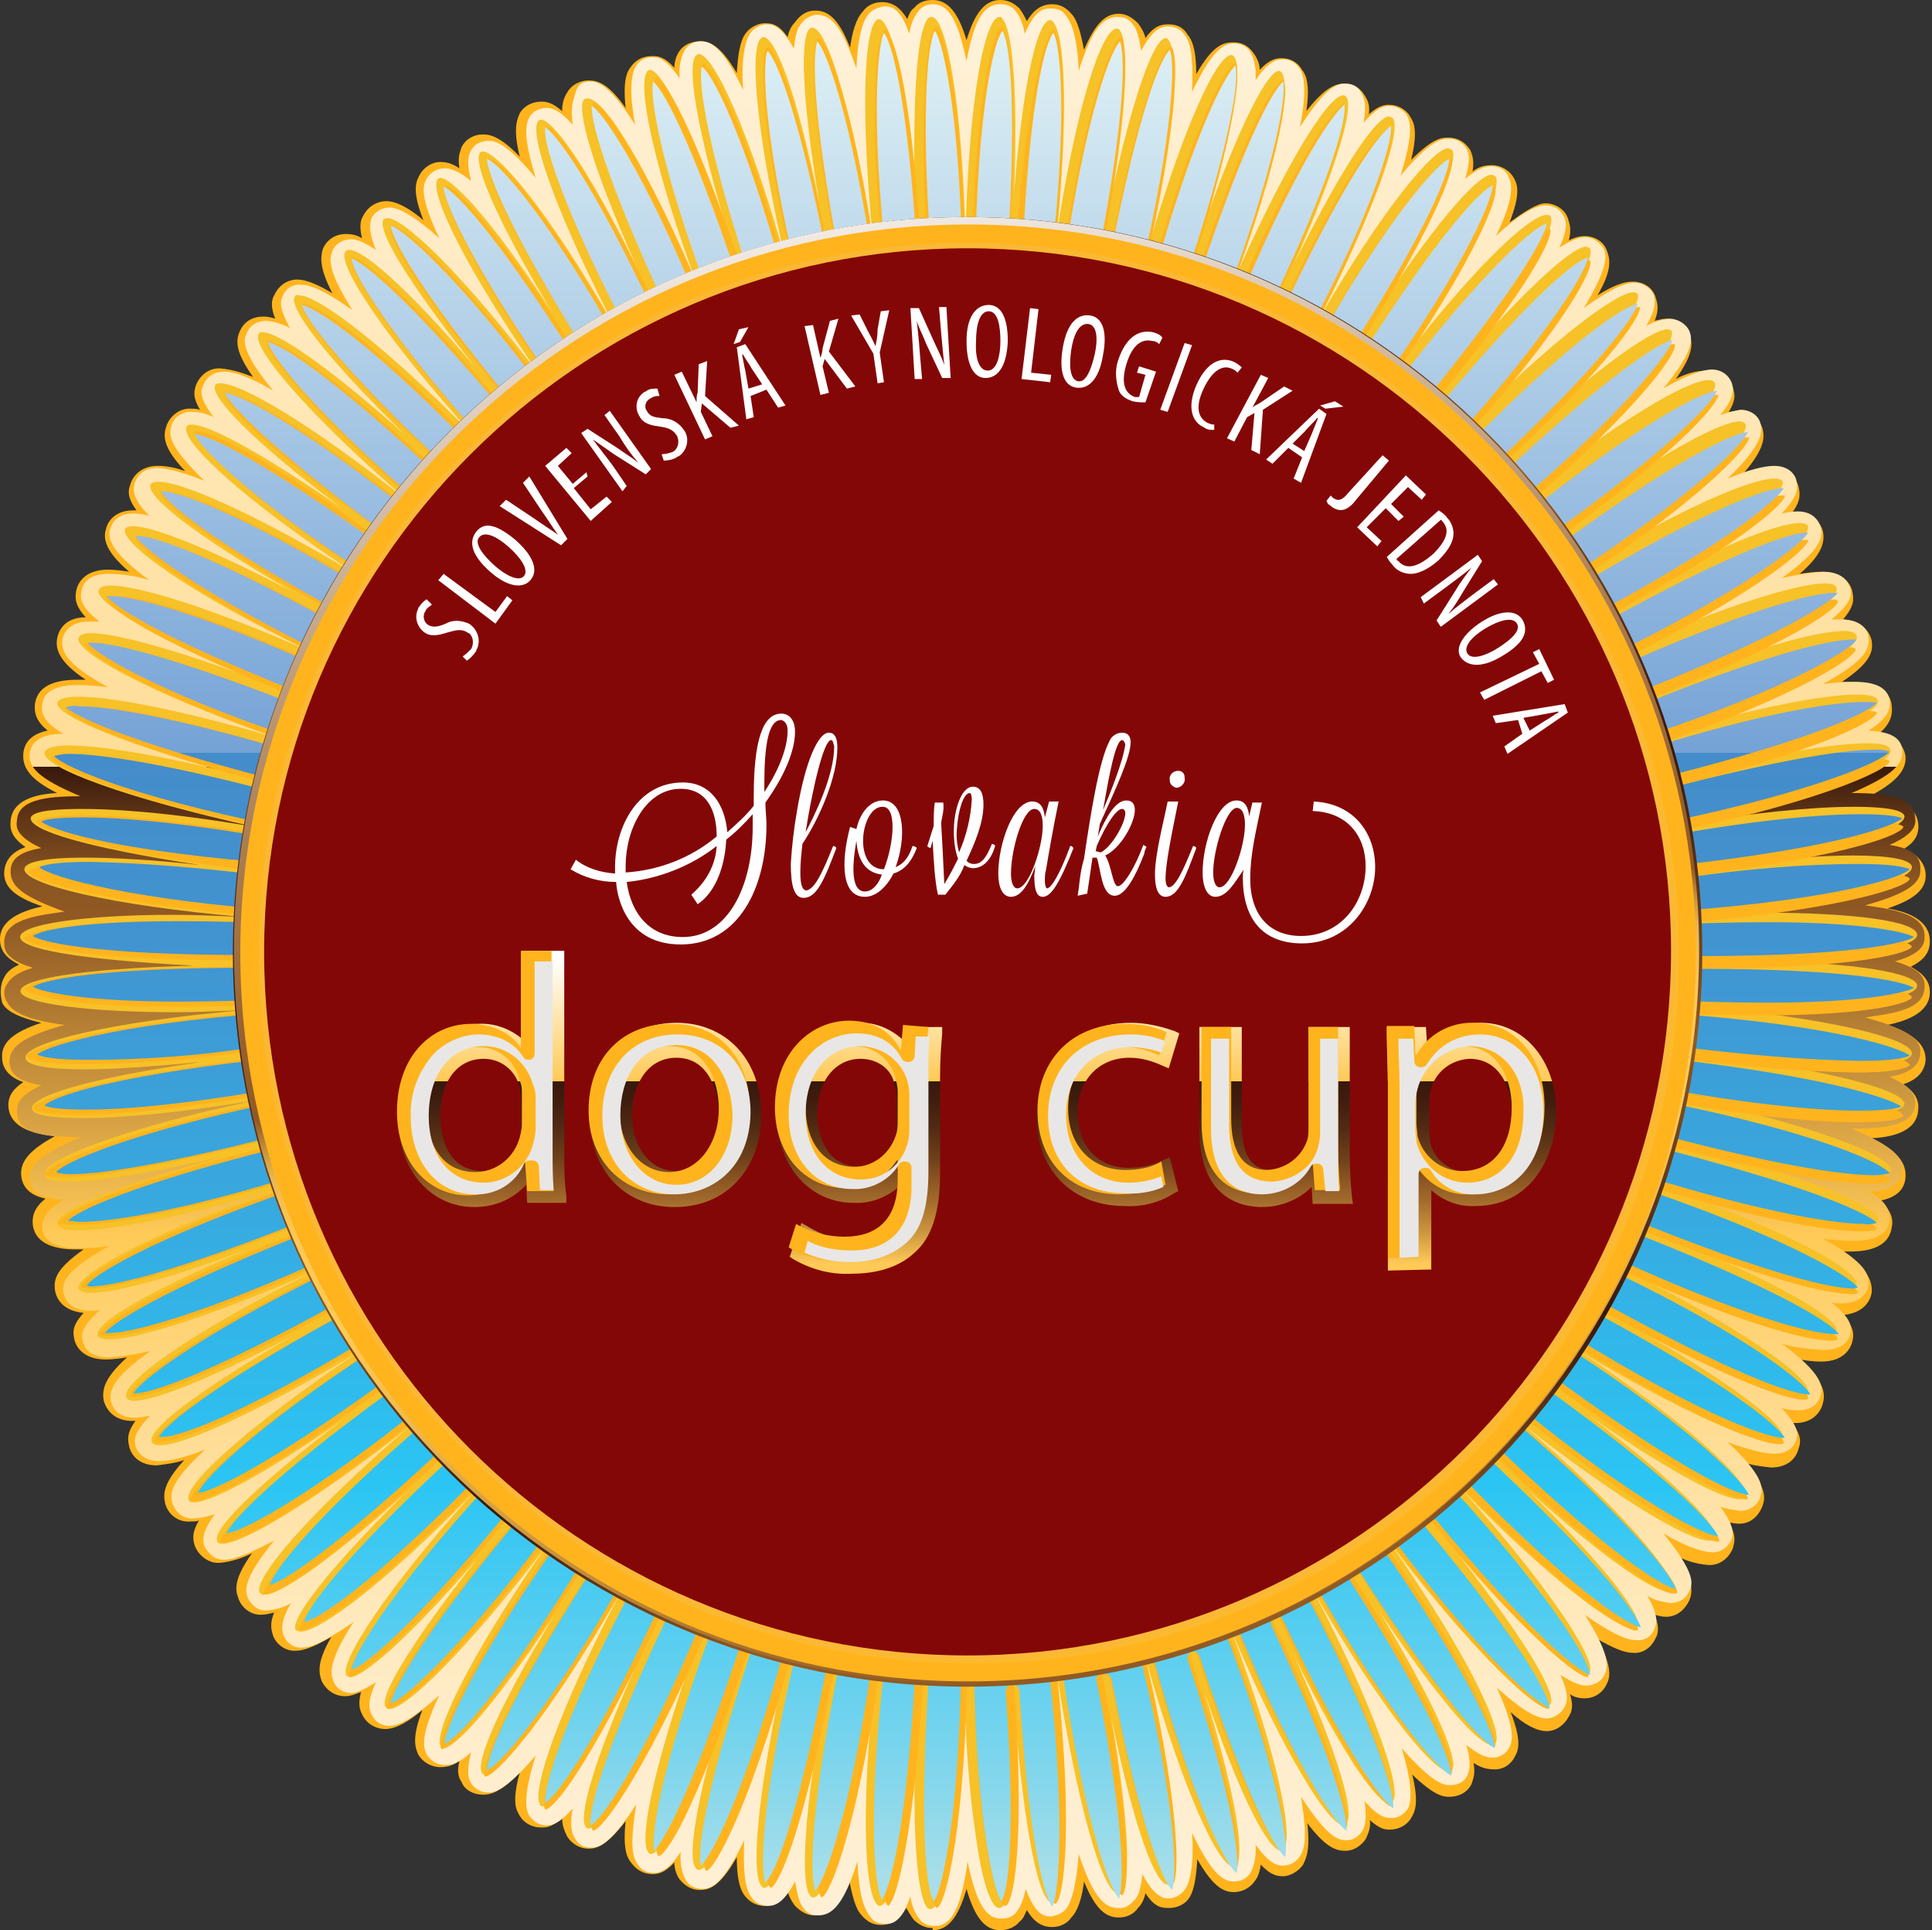 <svg xmlns="http://www.w3.org/2000/svg" xmlns:xlink="http://www.w3.org/1999/xlink" id="Layer_1" x="0px" y="0px" viewBox="0 0 182.5 182.3" style="enable-background:new 0 0 182.5 182.3;" xml:space="preserve"><rect x="0" y="0" width="182.5" height="182.3" fill="#333333" stroke="none"/><style type="text/css">	.st0{display:none;fill:url(#SVGID_1_);}	.st1{fill:#FFB41D;}	.st2{fill:url(#SVGID_00000046330884385444209300000005986967078591795871_);}	.st3{fill:#F7C128;}	.st4{fill:url(#SVGID_00000099637859448047601110000009555049869578824376_);}	.st5{fill:url(#SVGID_00000065790704136136865450000013091542717197905792_);}	.st6{fill:url(#SVGID_00000009579458202356358630000015494689549592790436_);}	.st7{fill:#FFB92C;}	.st8{fill:#840707;stroke:#F9B835;stroke-width:0.5;stroke-miterlimit:10;}	.st9{fill:#FFFFFF;}	.st10{fill:url(#SVGID_00000109746989909845924530000005360318257251154613_);}	.st11{fill:url(#SVGID_00000178906358365827462190000017733201487806620054_);}	.st12{fill:url(#SVGID_00000127739583465900446110000006432304136545608079_);}	.st13{fill:url(#SVGID_00000100349104547354890900000013549572565536224674_);}	.st14{fill:url(#SVGID_00000059306117444489617570000012959967082088875437_);}	.st15{fill:url(#SVGID_00000062185068447054788110000016305369886797102521_);}	.st16{fill:#E8E7E6;}</style><g id="d92f360a-4195-4dcf-ab87-8099c7e0a08c">			<linearGradient id="SVGID_1_" gradientUnits="userSpaceOnUse" x1="93.007" y1="-75.601" x2="121.832" y2="87.864" gradientTransform="matrix(1 0 0 1 -16.31 83.18)">		<stop offset="0" style="stop-color:#38180C"></stop>		<stop offset="4.000000e-02" style="stop-color:#411E0E"></stop>		<stop offset="0.11" style="stop-color:#583015"></stop>		<stop offset="0.19" style="stop-color:#7E4C1F"></stop>		<stop offset="0.23" style="stop-color:#915A24"></stop>		<stop offset="0.24" style="stop-color:#8B5622"></stop>		<stop offset="0.33" style="stop-color:#5E3416"></stop>		<stop offset="0.41" style="stop-color:#42200F"></stop>		<stop offset="0.45" style="stop-color:#38180C"></stop>		<stop offset="0.49" style="stop-color:#43210F"></stop>		<stop offset="0.57" style="stop-color:#623717"></stop>		<stop offset="0.67" style="stop-color:#915A24"></stop>		<stop offset="0.8" style="stop-color:#572F14"></stop>		<stop offset="0.86" style="stop-color:#38180C"></stop>		<stop offset="0.89" style="stop-color:#462210"></stop>		<stop offset="0.95" style="stop-color:#6B3E1A"></stop>		<stop offset="1" style="stop-color:#915A24"></stop>	</linearGradient>	<path class="st0" d="M88.3,182.4c-0.7,0-1.3-0.3-1.8-0.8c-0.2-0.3-0.4-0.6-0.6-0.9c-0.4,0.9-1.3,1.4-2.3,1.5l0,0  c-0.8,0-1.4-0.3-1.9-0.9c-0.5-0.6-0.9-1.6-1.1-3c-1,2.2-2,3.1-3.3,3.1l0,0c-0.8,0-1.4-0.4-1.9-0.9c-0.3-0.4-0.5-0.7-0.6-1.1  c-0.9,1.1-1.6,1.1-2.2,1.1l0,0c-0.8,0-1.6-0.4-2-1c-0.5-0.6-0.8-1.8-0.8-3.3c-1.3,2.1-2.3,2.7-3.4,2.7l0,0c-0.8,0-1.6-0.4-2-1.1  c-0.3-0.4-0.5-0.9-0.5-1.4c-0.5,0.6-1.2,0.9-2,0.9l0,0c-0.8,0-1.6-0.4-2-1.1c-0.3-0.4-0.8-1.1-0.5-3.4c-1.5,1.9-2.5,2.2-3.3,2.2  s-1.7-0.4-2.1-1.1c-0.3-0.4-0.5-1-0.5-1.6c-0.5,0.4-1.2,0.6-1.8,0.6l0,0c-0.9,0-1.7-0.4-2.2-1.2c-0.3-0.4-0.7-1.2-0.2-3.6  c-1.7,1.6-2.5,1.8-3.2,1.8l0,0c-0.9,0-1.8-0.5-2.2-1.3c-0.3-0.5-0.4-1.1-0.3-1.8c-0.5,0.3-1,0.4-1.5,0.4l0,0c-1,0-1.8-0.5-2.2-1.4  c-0.3-0.6-0.5-1.6,0.2-3.8c-1.8,1.4-2.7,1.4-3.1,1.4l0,0c-1,0-1.9-0.6-2.3-1.4c-0.3-0.6-0.3-1.3-0.2-1.9c-0.4,0.2-0.8,0.3-1.2,0.2  l0,0c-1,0-1.9-0.6-2.3-1.5c-0.3-0.7-0.5-1.6,0.6-3.9c-0.9,0.6-1.9,0.9-2.9,1.1l0,0c-1,0.1-2-0.6-2.4-1.6c-0.3-0.6-0.3-1.4,0-2.1  c-0.3,0.1-0.6,0.1-1,0.1c-1,0.1-2-0.6-2.4-1.6c-0.3-0.8-0.4-1.8,1-3.9c-0.8,0.4-1.7,0.6-2.6,0.7c-1.1,0.1-2.1-0.6-2.5-1.8  c-0.2-0.8-0.2-1.6,0.2-2.2c-0.1,0-0.4,0.1-0.5,0.1l0,0c-1.1,0.1-2.2-0.7-2.6-1.8c-0.2-0.9-0.2-1.9,1.5-3.9  c-0.7,0.2-1.4,0.4-2.2,0.4c-1.6,0-2.5-1-2.8-1.9c-0.1-0.5-0.3-1.1,0.5-2.3l0,0c-1.8,0-2.6-1-2.8-2c-0.2-1.1,0.1-2.1,1.9-3.9  c-0.5,0.1-1,0.1-1.5,0.1c-2.5,0-3-1.6-3.1-2.1S7,125.2,8,124c-2.1-0.2-2.4-1.7-2.5-2.2c-0.2-1.1,0.2-2.2,2.4-3.8H7.6  c-2.5,0-3.9-0.8-4.1-2.4c-0.1-0.9,0.2-1.8,1-2.4c-1.3-0.3-2.1-1.1-2.2-2.3c-0.1-1.3,0.7-2.4,2.8-3.6c-2-0.2-3.9-0.9-4-2.8  c0-1,0.5-1.9,1.3-2.4c-1.1-0.4-1.8-1.2-1.9-2.4c-0.1-1.4,0.9-2.4,3.3-3.3c-2.6-0.7-3.1-1.4-3.3-1.9C0,93.8,0,92.8,0.4,92  c0.3-0.5,0.8-0.9,1.2-1.2c-1-0.6-1.6-1.3-1.6-2.4c0-1.9,1.9-2.7,3.6-3.1c-2.3-0.9-3.2-1.9-3.2-3.3c0.1-1.2,0.8-1.9,1.9-2.4  c-0.9-0.5-1.4-1.4-1.3-2.4c0.1-1.9,2.1-2.6,4-2.8c-2.1-1.2-3-2.2-2.8-3.6c0.1-1.2,0.9-1.9,2.2-2.3c-0.8-0.6-1.1-1.5-1-2.4  c0.2-1.6,1.5-2.4,4.1-2.4h0.3c-2.2-1.5-2.6-2.6-2.4-3.8c0.1-0.5,0.4-1.9,2.5-2.2C7,56.7,7.2,56,7.3,55.4s0.6-2.1,3.2-2.1  c0.5,0,1,0,1.5,0.1c-1.9-1.7-2.1-2.8-1.9-3.8c0.2-1,1.1-2,2.8-2l0,0c-0.8-1.2-0.6-1.8-0.5-2.3c0.2-0.9,1.1-1.9,2.8-1.9  c0.8,0,1.5,0.2,2.2,0.4c-1.8-2-1.8-3.1-1.5-3.9c0.4-1,1.4-1.8,2.5-1.8c0.1,0,0.4,0,0.5,0c-0.4-0.7-0.5-1.5-0.2-2.2  c0.4-1.1,1.4-1.8,2.5-1.7c0.9,0,1.8,0.3,2.6,0.7c-1.5-2.2-1.4-3.2-1-4c0.4-1,1.4-1.6,2.4-1.6c0.3,0,0.6,0,1,0.1  c-0.3-0.6-0.3-1.4,0-2.1c0.4-1,1.4-1.6,2.4-1.5c1,0.1,2,0.5,3,1c-1.1-2.2-1-3.2-0.6-3.9c0.4-0.9,1.3-1.5,2.3-1.5  c0.5,0,0.8,0.1,1.2,0.2c-0.2-0.6-0.2-1.3,0.2-1.9c0.4-0.9,1.3-1.5,2.2-1.4c0.5,0,1.3,0,3.1,1.4c-0.8-2.2-0.5-3.1-0.2-3.8  c0.4-0.8,1.3-1.3,2.2-1.3c0.5,0,1.1,0.1,1.5,0.4c-0.1-0.6,0-1.2,0.3-1.8c0.5-0.8,1.2-1.3,2.2-1.3c0.7,0,1.6,0.2,3.2,1.8  c-0.5-2.4-0.1-3.2,0.2-3.7C49.8,9.5,50.6,9,51.5,9c0.7,0,1.3,0.2,1.8,0.6c0-0.6,0.2-1.1,0.5-1.6C54.2,7.4,55,7,55.8,7  c0.8,0,1.8,0.2,3.3,2.2c-0.2-2.4,0.2-3,0.5-3.5c0.5-0.7,1.2-1.1,2-1.1c0.8-0.1,1.5,0.3,2,0.9c0-0.5,0.2-0.9,0.5-1.3  c0.4-0.7,1.2-1,2-1c1.1,0,2.1,0.5,3.4,2.7c0.1-1.5,0.3-2.7,0.8-3.3c0.4-0.6,1.2-1,2-1c0.6,0,1.3,0,2.2,1.1c0.1-0.4,0.3-0.8,0.6-1.1  c0.4-0.6,1.2-0.9,1.9-0.9c1.3,0,2.3,0.9,3.3,3.1c0.2-1.3,0.6-2.4,1.1-3c0.4-0.6,1.2-0.9,1.9-0.9c1,0,1.9,0.6,2.3,1.5  c0.2-0.4,0.3-0.7,0.6-0.9c0.4-0.5,1.2-0.8,1.8-0.8c1.6,0,2.5,1.2,3.2,3.5c0.8-2.8,1.9-3.4,3.2-3.4c0.7,0,1.3,0.3,1.8,0.8  C96.8,0.7,97,1,97.2,1.4c0.4-0.9,1.3-1.5,2.3-1.5c0.8,0,1.4,0.3,1.9,0.9c0.5,0.6,0.9,1.6,1.1,3c1-2.2,2-3.1,3.3-3.1  c0.8,0,1.4,0.4,1.9,1c0.3,0.3,0.5,0.7,0.6,1.1c0.8-1,1.5-1,2.1-1c0.8,0,1.6,0.3,2,1c0.5,0.7,0.8,1.8,0.8,3.3  c1.3-2.2,2.3-2.7,3.4-2.7c0.8,0,1.6,0.4,2,1c0.3,0.4,0.5,0.8,0.6,1.3c0.5-0.6,1.2-0.9,2-0.9c0.8,0,1.6,0.4,2.1,1.1  c0.3,0.4,0.8,1.1,0.6,3.5c1.6-2,2.5-2.2,3.3-2.2s1.6,0.4,2.1,1.2c0.3,0.4,0.4,1,0.4,1.6c0.5-0.4,1.1-0.6,1.8-0.6  c0.9,0,1.7,0.4,2.1,1.2c0.2,0.4,0.7,1.2,0.2,3.6c1.6-1.6,2.6-1.8,3.2-1.8c0.9,0,1.8,0.5,2.2,1.3c0.3,0.5,0.4,1.1,0.3,1.8  c0.4-0.3,1-0.4,1.6-0.4c0.9,0,1.8,0.5,2.2,1.3c0.4,0.6,0.6,1.5-0.2,3.8c1.9-1.4,2.6-1.4,3.1-1.4c0.9,0,1.9,0.5,2.2,1.4  c0.3,0.6,0.4,1.2,0.2,1.9c0.4-0.2,0.8-0.3,1.2-0.2c1,0,1.9,0.6,2.3,1.5c0.3,0.7,0.5,1.6-0.6,3.9c0.9-0.6,1.9-1,2.9-1  c1.1,0,2,0.6,2.4,1.5c0.3,0.6,0.2,1.5-0.1,2.1c0.3-0.1,0.6-0.1,0.9-0.1c1.1,0,2.1,0.6,2.4,1.6c0.3,0.8,0.4,1.8-1.1,3.9  c0.8-0.4,1.7-0.6,2.6-0.7c1.1,0,2.1,0.7,2.6,1.7c0.2,0.8,0.2,1.5-0.2,2.2c0.1,0,0.4,0,0.5,0c1.1,0,2.2,0.7,2.6,1.8  c0.2,0.8,0.2,1.8-1.5,3.9c0.7-0.2,1.4-0.3,2.2-0.3c1.6,0,2.5,1,2.8,1.9c0.1,0.5,0.3,1.2-0.5,2.3l0,0c1.8,0,2.6,1,2.8,2  c0.2,1.1-0.1,2.2-1.9,3.8c0.5-0.1,1-0.1,1.5-0.1c2.6,0,3.1,1.6,3.1,2.2c0.1,0.5,0.2,1.3-0.7,2.3c2.1,0.3,2.4,1.7,2.5,2.2  c0.2,1.1-0.2,2.2-2.4,3.8h0.3c2.5,0,3.9,0.8,4.1,2.4c0.1,0.9-0.2,1.8-1,2.4c1.4,0.3,2.1,1.1,2.2,2.3c0.1,1.3-0.7,2.4-2.8,3.6  c1.9,0.2,3.9,0.9,4,2.8c0.1,0.9-0.4,1.8-1.2,2.4c1.1,0.4,1.9,1.2,1.9,2.4c0.1,1.4-0.9,2.4-3.2,3.3c1.8,0.4,3.6,1.2,3.6,3.1  c0,1.1-0.6,1.8-1.6,2.4c1,0.6,1.6,1.3,1.6,2.4c0,1.9-1.9,2.7-3.6,3.1c2.4,0.9,3.2,1.9,3.2,3.3c-0.1,1.2-0.8,1.9-1.9,2.4  c0.9,0.5,1.4,1.4,1.3,2.4c-0.1,1.9-2.1,2.6-4,2.8c2.1,1.2,2.9,2.2,2.8,3.6c-0.1,1.2-0.9,1.9-2.2,2.3c0.8,0.6,1.1,1.5,1,2.4  c-0.2,1.6-1.6,2.4-4.1,2.4h-0.3c2.1,1.5,2.6,2.6,2.4,3.8c-0.1,0.4-0.4,1.9-2.5,2.2c0.9,1.1,0.8,1.8,0.7,2.4s-0.6,2.1-3.1,2.1  c-0.5,0-1-0.1-1.5-0.1c1.9,1.7,2.2,2.8,1.9,3.9c-0.2,0.9-1.1,2-2.8,2l0,0c0.8,1.1,0.6,1.8,0.5,2.3c-0.2,0.9-1.1,1.9-2.8,1.9  c-0.8-0.1-1.5-0.1-2.2-0.4c1.8,2.1,1.8,3.1,1.5,3.9c-0.4,1.1-1.4,1.9-2.6,1.8c-0.1,0-0.4,0-0.5-0.1c0.4,0.6,0.5,1.4,0.2,2.2  c-0.4,1.1-1.4,1.8-2.5,1.8l0,0c-0.9-0.1-1.8-0.3-2.6-0.7c1.4,2.1,1.4,3.1,1.1,3.9c-0.4,1-1.4,1.6-2.4,1.6l0,0  c-0.3,0-0.6-0.1-0.9-0.1c0.3,0.6,0.3,1.4,0.1,2.1c-0.4,0.9-1.4,1.6-2.4,1.6l0,0c-1.1-0.1-2.1-0.4-2.9-1.1c1.1,2.2,0.9,3.2,0.6,3.9  c-0.4,0.9-1.3,1.5-2.3,1.5l0,0c-0.4,0-0.9-0.1-1.2-0.2c0.2,0.6,0.1,1.3-0.2,1.9c-0.4,0.9-1.3,1.4-2.2,1.4l0,0c-0.5,0-1.3,0-3.1-1.4  c0.8,2.2,0.6,3.1,0.2,3.8c-0.4,0.9-1.3,1.4-2.2,1.4l0,0c-0.6,0-1.1-0.1-1.6-0.4c0.1,0.6,0,1.2-0.3,1.8c-0.4,0.8-1.2,1.3-2.2,1.3  l0,0c-0.8,0-1.6-0.2-3.2-1.8c0.5,2.4,0.1,3.2-0.2,3.6c-0.4,0.8-1.2,1.2-2.1,1.2l0,0c-0.6,0-1.3-0.2-1.8-0.6c0,0.6-0.1,1.1-0.4,1.6  c-0.4,0.7-1.2,1.1-2.1,1.1l0,0c-0.8,0-1.8-0.2-3.3-2.2c0.2,2.4-0.2,3-0.6,3.4c-0.4,0.7-1.2,1.1-2.1,1.1l0,0c-0.8,0.1-1.5-0.3-2-0.9  c-0.1,0.5-0.2,0.9-0.6,1.4c-0.4,0.6-1.2,1.1-2,1.1l0,0c-1.1,0-2.1-0.6-3.4-2.7c-0.1,1.5-0.3,2.6-0.8,3.3c-0.4,0.6-1.2,1-2,1h-0.1  c-0.6,0-1.3,0-2.2-1.1c-0.1,0.4-0.3,0.8-0.6,1.1c-0.4,0.6-1.2,0.9-1.9,0.9l0,0c-1.3,0-2.3-0.9-3.3-3.1c-0.2,1.4-0.6,2.4-1.1,3  c-0.4,0.6-1.2,0.9-1.9,0.9l0,0c-1-0.1-1.9-0.6-2.3-1.5c-0.2,0.4-0.3,0.7-0.6,0.9c-0.4,0.5-1.2,0.8-1.8,0.8l0,0  c-1.6,0-2.5-1.2-3.2-3.4c-0.8,2.8-1.9,3.4-3.2,3.4L88.3,182.4z"></path>	<path class="st1" d="M88.1,182.1c-0.7,0-1.3-0.3-1.8-0.8c-0.3-0.4-0.5-0.8-0.7-1.1c-0.6,1.1-1.3,1.6-2.4,1.6l0,0  c-0.7,0-1.3-0.3-1.8-0.9c-0.6-0.6-0.9-1.9-1.2-3.4c-1.2,2.8-2.2,3.4-3.3,3.4l0,0c-0.7,0-1.3-0.4-1.8-0.9c-0.3-0.4-0.6-0.9-0.7-1.4  c-0.9,1.4-1.7,1.4-2.2,1.4l0,0c-0.8,0-1.4-0.4-1.8-0.9c-0.6-0.7-0.8-2-0.8-3.7c-1.6,2.8-2.6,3.1-3.5,3.1l0,0c-0.8,0-1.4-0.4-1.9-1  c-0.3-0.4-0.5-1-0.5-1.6c-1,1.1-1.7,1.1-2.1,1.1l0,0c-0.8,0-1.5-0.4-2-1.1c-0.3-0.4-0.8-1.1-0.5-3.9c-1.8,2.3-2.7,2.6-3.5,2.6  c-0.8,0-1.5-0.4-2-1.1c-0.3-0.6-0.5-1.1-0.5-1.8c-1,0.9-1.5,0.9-2,0.9l0,0c-0.8,0-1.6-0.4-2-1.1c-0.3-0.5-0.8-1.2,0-4.1  c-2,2.1-3,2.1-3.5,2.1l0,0c-0.8,0-1.7-0.4-2-1.2c-0.2-0.3-0.5-0.8-0.2-2c-0.5,0.4-1.1,0.6-1.8,0.6l0,0c-0.9,0-1.7-0.5-2.1-1.2  c-0.3-0.7-0.6-1.6,0.4-4.2c-1.3,1.1-2.5,1.8-3.5,1.8l0,0c-0.9,0-1.8-0.5-2.2-1.4c-0.2-0.4-0.4-0.9-0.1-2.1c-0.5,0.2-1,0.4-1.5,0.4  l0,0c-1,0-1.8-0.6-2.2-1.4c-0.3-0.8-0.5-1.8,0.9-4.2c-1.4,0.8-2.5,1.3-3.3,1.3l0,0c-1,0.1-1.9-0.6-2.2-1.4c-0.1-0.4-0.4-1,0.1-2.2  c-0.4,0.1-0.8,0.2-1.1,0.2c-1,0.1-2-0.6-2.3-1.6c-0.3-0.8-0.4-1.8,1.3-4.2c-1,0.5-2,0.8-3,0.9l0,0c-1,0.1-2-0.6-2.4-1.6  c-0.1-0.4-0.4-1.1,0.4-2.4c-0.2,0.1-0.5,0.1-0.8,0.1c-1.1,0.1-2.1-0.6-2.4-1.7c-0.2-0.9-0.2-1.9,1.8-4.1c-0.9,0.3-1.8,0.4-2.6,0.5  c-1.6,0-2.4-0.9-2.6-1.8c-0.1-0.5-0.3-1.2,0.6-2.4h-0.3c-1.6,0-2.4-0.9-2.7-1.9c-0.2-1.1,0.1-2.2,2.2-4.1c-0.6,0.1-1.4,0.2-2,0.2  c-2.3,0-2.9-1.4-3-2s-0.2-1.2,0.9-2.4c-2.1-0.2-2.6-1.5-2.7-2.1c-0.2-1.2,0.3-2.2,2.7-3.9c-0.3,0-0.5,0-0.8,0c-2.4,0-3.8-0.8-4-2.3  c-0.1-0.9,0.2-1.7,1.2-2.5c-1.5-0.3-2.2-1.1-2.3-2.2c-0.1-1.3,0.8-2.4,3.2-3.7c-2.1-0.2-4.2-0.8-4.4-2.7c-0.1-1.1,0.5-1.8,1.4-2.4  c-1.2-0.4-2-1.2-2-2.3c-0.1-1.4,1-2.4,3.7-3.3c-3-0.7-3.5-1.5-3.7-1.9C0,93.9,0,93,0.4,92.3c0.3-0.6,0.8-0.9,1.4-1.2  C0.6,90.5,0,89.8,0,88.7c0-1.9,2.2-2.7,4-3.1c-2.7-0.9-3.7-1.9-3.6-3.3c0.1-1.2,0.9-1.9,2-2.3c-1-0.7-1.5-1.4-1.4-2.4  c0.1-2,2.3-2.6,4.4-2.7c-2.4-1.2-3.3-2.3-3.2-3.7c0.1-1.2,0.9-1.9,2.3-2.2c-1-0.8-1.3-1.6-1.2-2.5c0.2-1.5,1.5-2.3,4-2.3  c0.2,0,0.5,0,0.8,0c-2.4-1.6-2.9-2.8-2.7-3.9c0.1-0.6,0.6-2,2.7-2c-1.1-1.2-1-1.9-0.9-2.5s0.7-2,3-2c0.6,0,1.4,0.1,2,0.2  c-2.1-1.8-2.5-3-2.2-4c0.2-0.9,1-1.8,2.6-1.8h0.3c-0.9-1.2-0.8-1.9-0.6-2.4c0.2-0.8,1-1.8,2.6-1.8c0.9,0,1.8,0.2,2.6,0.5  c-2.1-2.2-2.1-3.3-1.8-4.2c0.3-1,1.3-1.8,2.4-1.7c0.2,0,0.5,0,0.8,0.1c-0.8-1.3-0.5-1.9-0.4-2.3c0.4-1,1.3-1.7,2.4-1.6  c1,0.1,2,0.4,3,0.8c-1.7-2.4-1.6-3.4-1.3-4.2c0.4-1,1.2-1.5,2.3-1.5c0.4,0,0.8,0.1,1.1,0.2c-0.5-1.2-0.3-1.9-0.1-2.2  c0.4-0.9,1.2-1.5,2.2-1.5c0.8,0,2,0.5,3.3,1.3c-1.3-2.5-1.1-3.5-0.9-4.2c0.4-0.9,1.2-1.4,2.2-1.4c0.5,0,1,0.1,1.5,0.4  c-0.3-1.2-0.1-1.8,0.1-2.1c0.4-0.8,1.2-1.4,2.2-1.4c0.9,0,2.1,0.6,3.5,1.8c-1-2.5-0.8-3.5-0.4-4.2c0.4-0.8,1.2-1.3,2-1.3  c0.7,0,1.2,0.2,1.8,0.6c-0.2-1.2,0.1-1.6,0.2-2c0.4-0.8,1.2-1.2,2-1.2c0.5,0,1.5,0,3.5,2.1c-0.7-2.8-0.2-3.6,0-4.1  c0.4-0.7,1.2-1.1,2-1.1c0.4,0,1,0,2,0.9c0-0.6,0.1-1.2,0.5-1.8c0.4-0.7,1.2-1.1,2-1.1s1.8,0.2,3.5,2.6c-0.3-2.8,0.2-3.5,0.5-3.9  c0.5-0.7,1.2-1,2-1c0.5,0,1.1,0,2.1,1.1c0-0.6,0.2-1.2,0.5-1.6c0.4-0.6,1.2-0.9,1.9-0.9c0.9,0,1.9,0.3,3.5,3c0.1-1.7,0.3-3,0.8-3.7  c0.4-0.6,1.2-1,1.8-1c0.6,0,1.3,0,2.2,1.3c0.1-0.5,0.3-1,0.7-1.4C75.6,1.4,76.2,1,77,1c1.2,0,2.2,0.7,3.3,3.5  c0.2-1.5,0.6-2.8,1.2-3.4c0.4-0.6,1.1-0.9,1.8-0.9c1.1,0,1.8,0.6,2.4,1.6c0.2-0.5,0.3-0.8,0.7-1.1C86.8,0.2,87.4,0,88.1,0  c1.4,0,2.4,1.1,3.2,3.8C92.1,1.1,93.1,0,94.5,0c0.7,0,1.3,0.3,1.8,0.8c0.3,0.4,0.5,0.8,0.7,1.2c0.6-1,1.3-1.6,2.4-1.6  c0.7,0,1.3,0.3,1.8,0.9c0.6,0.6,0.9,1.9,1.2,3.4c1.2-2.8,2.2-3.4,3.3-3.4c0.7,0,1.3,0.4,1.8,0.9c0.3,0.4,0.6,0.9,0.7,1.4  c0.9-1.3,1.7-1.3,2.2-1.3c0.8,0,1.4,0.3,1.8,1c0.6,0.7,0.8,2,0.8,3.7c1.6-2.8,2.6-3,3.5-3c0.8,0,1.4,0.3,1.9,1  c0.3,0.4,0.6,1,0.6,1.6c1-1.1,1.7-1.1,2.1-1.1c0.8,0,1.5,0.4,1.9,1.1c0.3,0.4,0.8,1.2,0.4,3.9c1.8-2.3,2.8-2.6,3.6-2.6  s1.5,0.4,1.9,1.1c0.4,0.6,0.5,1.1,0.4,1.8c1-0.9,1.6-0.9,1.9-0.9c0.8,0,1.6,0.4,2,1.1c0.3,0.5,0.8,1.2,0.1,4.1  c2.1-2.1,2.9-2.1,3.5-2.1c0.9,0,1.6,0.4,2.1,1.2c0.1,0.3,0.4,0.8,0.2,2c0.5-0.4,1.1-0.6,1.8-0.6c0.9,0,1.7,0.5,2.1,1.2  c0.4,0.7,0.6,1.6-0.4,4.2c1.4-1,2.6-1.8,3.4-1.8s1.8,0.5,2.1,1.4c0.1,0.4,0.4,0.9,0.1,2.1c0.4-0.2,0.9-0.4,1.5-0.4  c0.9,0,1.8,0.5,2.1,1.4c0.3,0.8,0.5,1.8-0.9,4.2c1.4-0.9,2.5-1.3,3.3-1.3c1,0,1.9,0.5,2.2,1.5c0.1,0.4,0.4,1-0.1,2.2  c0.4-0.1,0.8-0.2,1.1-0.2c1,0,1.9,0.6,2.2,1.5c0.3,0.8,0.4,1.8-1.3,4.2c0.9-0.5,1.9-0.8,3-0.8c1.1,0,2.1,0.6,2.4,1.6  c0.1,0.5,0.4,1-0.4,2.3c0.2,0,0.6-0.1,0.8-0.1c1.1,0,2.1,0.7,2.4,1.7c0.2,0.8,0.2,1.9-1.8,4.2c0.9-0.3,1.8-0.5,2.6-0.5  c1.6,0,2.4,0.9,2.6,1.8c0.1,0.5,0.3,1.2-0.6,2.4h0.3c1.6,0,2.4,1,2.6,1.8c0.2,1-0.1,2.2-2.2,4c0.6-0.1,1.4-0.2,2-0.2  c2.4,0,2.9,1.4,3,2s0.2,1.2-0.9,2.5c2.1,0.2,2.6,1.5,2.7,2c0.2,1.2-0.3,2.2-2.8,3.9c0.3,0,0.6,0,0.8,0c2.4,0,3.8,0.8,3.9,2.3  c0.1,0.9-0.2,1.7-1.1,2.5c1.4,0.3,2.2,1.1,2.4,2.2c0.1,1.3-0.8,2.4-3.2,3.7c2.1,0.2,4.2,0.8,4.4,2.7c0.1,1.1-0.4,1.8-1.4,2.4  c1.2,0.4,2,1.2,2.1,2.3c0.1,1.4-0.9,2.4-3.6,3.3c1.9,0.3,4,1.1,4,3.1c0,1.1-0.6,1.8-1.8,2.4c1.1,0.6,1.8,1.3,1.8,2.4  c0,1.9-2.1,2.7-4,3.1c2.6,0.9,3.6,1.9,3.6,3.3c-0.1,1.2-0.9,1.9-2.1,2.3c1,0.7,1.5,1.4,1.4,2.4c-0.1,2-2.3,2.6-4.4,2.7  c2.4,1.2,3.3,2.3,3.2,3.7c-0.1,1.2-0.9,1.9-2.4,2.2c0.9,0.8,1.3,1.6,1.1,2.5c-0.2,1.5-1.5,2.3-3.9,2.3l0,0c-0.2,0-0.5,0-0.8,0  c2.4,1.6,2.9,2.8,2.8,3.9c-0.1,0.6-0.6,1.9-2.7,2.1c1.1,1.2,1,1.9,0.9,2.4s-0.6,2-3,2c-0.6,0-1.4-0.1-2-0.2c2.1,1.9,2.5,3,2.2,4.1  c-0.2,0.9-1,1.9-2.6,1.9l0,0h-0.3c0.9,1.2,0.8,1.9,0.6,2.4c-0.2,0.9-1,1.8-2.6,1.8c-0.9-0.1-1.8-0.2-2.6-0.5  c2.1,2.2,2.1,3.3,1.8,4.1c-0.4,1.1-1.3,1.8-2.4,1.7l0,0c-0.2,0-0.6-0.1-0.8-0.1c0.8,1.3,0.5,1.9,0.4,2.4c-0.4,1-1.3,1.7-2.4,1.6  l0,0c-1.1-0.1-2.1-0.4-3-0.9c1.7,2.4,1.6,3.4,1.3,4.2c-0.4,0.9-1.2,1.6-2.2,1.6l0,0c-0.4,0-0.8-0.1-1.1-0.2  c0.5,1.2,0.3,1.9,0.1,2.2c-0.4,0.9-1.2,1.5-2.2,1.4l0,0c-0.8,0-1.9-0.5-3.3-1.3c1.4,2.6,1.2,3.6,0.9,4.2c-0.4,0.9-1.2,1.4-2.1,1.4  l0,0c-0.5,0-1-0.1-1.4-0.4c0.4,1.2,0.1,1.8-0.1,2.1c-0.4,0.8-1.2,1.4-2.1,1.4c-0.9,0-2.1-0.6-3.4-1.8c1,2.6,0.8,3.5,0.4,4.2  c-0.4,0.8-1.2,1.3-2.1,1.2l0,0c-0.6,0-1.2-0.2-1.8-0.6c0.2,1.2-0.1,1.6-0.2,2c-0.4,0.8-1.2,1.2-2.1,1.2l0,0c-0.6,0-1.4-0.1-3.5-2.1  c0.7,2.8,0.2,3.6-0.1,4.1c-0.4,0.7-1.2,1.1-2,1.1l0,0c-0.4,0-0.9,0-1.9-0.9c0.1,0.6-0.1,1.2-0.4,1.8c-0.4,0.6-1.1,1.1-1.9,1.1l0,0  c-0.8,0-1.8-0.2-3.6-2.6c0.3,2.8-0.2,3.4-0.4,3.9c-0.4,0.6-1.2,1.1-1.9,1.1l0,0c-0.4,0-1.1,0-2.1-1.1c-0.1,0.6-0.2,1.1-0.6,1.6  c-0.4,0.6-1.2,1-1.9,1l0,0c-0.9,0-1.9-0.3-3.5-3.1c-0.1,1.7-0.3,3-0.8,3.7c-0.4,0.6-1.2,0.9-1.8,0.9h-0.1c-0.6,0-1.3,0-2.2-1.4  c-0.1,0.5-0.3,1-0.7,1.4c-0.4,0.6-1.1,0.9-1.8,0.9l0,0c-1.2,0-2.2-0.7-3.3-3.4c-0.2,1.6-0.6,2.8-1.2,3.4c-0.4,0.6-1.1,0.9-1.8,0.9  l0,0c-1.1,0-1.8-0.6-2.4-1.6c-0.2,0.4-0.3,0.8-0.7,1.1c-0.4,0.5-1.1,0.8-1.8,0.8l0,0c-1.4,0-2.4-1.1-3.2-3.9  c-0.8,2.8-1.8,3.9-3.2,3.9L88.1,182.1z"></path>			<linearGradient id="SVGID_00000143615286144102027300000014754931121627922851_" gradientUnits="userSpaceOnUse" x1="107.804" y1="-95.045" x2="107.804" y2="115.575" gradientTransform="matrix(1 0 0 1 -16.31 83.18)">		<stop offset="0" style="stop-color:#FFF6E6"></stop>		<stop offset="0.4" style="stop-color:#FFDD96"></stop>		<stop offset="0.4" style="stop-color:#38180C"></stop>		<stop offset="0.42" style="stop-color:#5B3215"></stop>		<stop offset="0.44" style="stop-color:#79481D"></stop>		<stop offset="0.45" style="stop-color:#8B5522"></stop>		<stop offset="0.47" style="stop-color:#915A24"></stop>		<stop offset="0.61" style="stop-color:#FFCA56"></stop>		<stop offset="0.63" style="stop-color:#FFCF66"></stop>		<stop offset="0.68" style="stop-color:#FFD989"></stop>		<stop offset="0.73" style="stop-color:#FFE2A6"></stop>		<stop offset="0.78" style="stop-color:#FFE9BC"></stop>		<stop offset="0.84" style="stop-color:#FFEDCC"></stop>		<stop offset="0.91" style="stop-color:#FFF0D5"></stop>		<stop offset="1" style="stop-color:#FFF1D8"></stop>	</linearGradient>	<path style="fill:url(#SVGID_00000143615286144102027300000014754931121627922851_);" d="M88.3,181.9c-0.6,0-1.1-0.2-1.4-0.6  c-0.5-0.6-0.8-1.4-0.9-2.2c-0.9,2.6-1.8,2.6-2.4,2.6l0,0c-0.6,0-1.1-0.2-1.4-0.7c-0.7-0.8-1.1-2.6-1.2-5.2  c-1.3,4.1-2.4,5.1-3.7,5.1l0,0c-0.6,0-1.1-0.2-1.4-0.7c-0.4-0.4-0.6-1.4-0.8-2.5c-1.2,2.3-2.1,2.3-2.6,2.3l0,0  c-0.6,0-1.2-0.3-1.5-0.8c-0.7-0.9-0.8-2.8-0.7-5.4c-2,4.2-3.1,4.6-4,4.6l0,0c-0.6,0-1.2-0.3-1.5-0.8s-0.6-1.4-0.5-2.7  c-1.3,2-2.2,2-2.6,2l0,0c-0.6,0-1.2-0.3-1.5-0.9c-0.7-0.9-0.5-3-0.1-5.6c-2.6,4.1-3.7,4.1-4.3,4.1c-0.7,0-1.2-0.3-1.5-0.9  c-0.3-0.5-0.5-1.2-0.2-2.8c-1.4,1.6-2.1,1.6-2.5,1.6l0,0c-0.7,0-1.2-0.4-1.6-0.9c-0.6-1-0.2-3.1,0.6-5.7c-3,3.5-4,3.5-4.5,3.5l0,0  c-0.7,0-1.3-0.4-1.6-0.9c-0.2-0.3-0.5-0.9,0-2.9c-1.2,1.1-1.9,1.2-2.5,1.2l0,0c-0.7,0-1.3-0.4-1.7-1c-0.2-0.5-0.8-1.4,1.2-5.6  c-2,1.8-3.6,2.9-4.7,2.9l0,0c-0.8,0-1.4-0.4-1.7-1.1c-0.2-0.4-0.5-1,0.4-3c-1,0.6-1.8,1-2.3,1l0,0c-0.8,0-1.4-0.4-1.7-1.1  c-0.2-0.6-0.7-1.6,1.9-5.6c-2.1,1.4-3.7,2.4-4.8,2.4l0,0c-0.8,0.1-1.5-0.4-1.8-1.1c-0.1-0.4-0.5-1.1,0.7-3.1  c-0.6,0.4-1.4,0.6-2.2,0.7c-0.8,0.1-1.5-0.4-1.9-1.2c-0.2-0.6-0.6-1.6,2.5-5.4c-2.1,1.1-3.7,1.8-4.6,1.8c-0.9,0.1-1.6-0.5-2-1.3  c-0.1-0.4-0.4-1.1,1-3c-0.6,0.2-1.3,0.4-2,0.4c-0.9,0.1-1.7-0.5-2-1.4s-0.2-2.1,3.1-5.1c-2,0.8-3.5,1.1-4.4,1.1  c-1.6,0-2.1-1.1-2.2-1.4c-0.1-0.5-0.3-1.2,1.4-2.9c-0.5,0.1-1,0.2-1.5,0.2c-1.7,0-2.1-1.1-2.2-1.5c-0.2-0.9-0.1-2.1,3.7-4.8  c-1.3,0.3-2.6,0.5-3.9,0.6c-1.9,0-2.4-1-2.5-1.6c-0.1-0.5-0.2-1.3,1.7-2.9c-0.4,0.1-0.6,0.1-0.9,0.1c-2.1,0-2.5-1.2-2.6-1.7  c-0.2-0.9,0.1-2.1,4.3-4.4c-0.9,0.1-1.9,0.2-2.8,0.2l0,0c-0.8,0-3.2,0-3.5-1.8c-0.1-1,0.4-1.8,2-2.8c-1.1-0.1-3.1-0.2-3.2-1.9  c-0.1-1.2,0.8-2.3,4.8-4c-3.6,0-5.9-0.4-6-2.3c0-0.6-0.1-1.5,2.3-2.6c-1.8-0.3-3-0.9-3-2.2c0-1.3,0.9-2.3,5.2-3.5  c-3.1-0.4-4.9-1.1-5.4-2.1c-0.4-0.6-0.4-1.3,0-1.8c0.3-0.5,0.8-1,2.4-1.5c-2.7-0.8-2.7-1.8-2.7-2.4c0-1.8,2-2.4,5-2.8l0.7-0.1  C1.9,84.6,1,83.6,1,82.3s1.1-1.9,2.9-2.2c-2.4-1.1-2.4-2-2.3-2.6c0.1-1.9,2.5-2.3,6-2.3c-4.1-1.7-4.9-2.8-4.8-4  c0.2-1.7,2.1-1.9,3.2-1.9c-1.6-0.9-2.2-1.8-2-2.8c0.2-1.8,2.7-1.8,3.4-1.8c0.9,0,1.9,0.1,2.8,0.2c-4.2-2.3-4.4-3.5-4.3-4.5  c0.1-0.5,0.5-1.7,2.6-1.7c0.3,0,0.6,0,0.9,0c-2-1.5-1.8-2.4-1.7-2.9c0.1-0.6,0.6-1.6,2.5-1.6c1.3,0,2.7,0.2,3.9,0.6  c-3.8-2.8-3.9-4-3.7-4.8c0.1-0.3,0.4-1.5,2.2-1.5c0.5,0,1,0.1,1.5,0.2c-1.7-1.7-1.5-2.5-1.4-3c0.1-0.3,0.5-1.5,2.1-1.5  c0.9,0,2.5,0.4,4.5,1.2c-3.3-3.2-3.4-4.3-3.1-5.2c0.2-0.8,1.1-1.4,2-1.3c0.6,0,1.4,0.2,2,0.5c-1.5-1.9-1.2-2.6-1-3  c0.3-0.8,1-1.3,2-1.3c1,0,2.6,0.6,4.6,1.8c-3.1-3.8-2.8-4.8-2.5-5.4c0.3-0.8,1-1.2,1.9-1.2c0.8,0.1,1.5,0.3,2.2,0.7  c-1.1-2-0.9-2.6-0.7-3c0.3-0.8,1-1.2,1.8-1.1c1,0,2.7,0.9,4.8,2.4c-2.6-4.1-2.1-5-1.9-5.6c0.3-0.7,1-1.1,1.8-1.1  c0.6,0,1.4,0.4,2.3,1c-0.8-2-0.5-2.6-0.4-3c0.3-0.6,1-1,1.7-1c1,0,2.7,1.1,4.7,2.9c-2-4.2-1.5-5.1-1.2-5.6c0.3-0.6,1-1,1.7-1  c0.5,0,1.3,0.2,2.5,1.2c-0.5-1.9-0.2-2.5,0-2.9c0.3-0.6,1-0.9,1.6-0.9c0.5,0,1.6,0,4.5,3.5c-0.8-2.6-1.2-4.7-0.6-5.7  c0.3-0.6,1-0.9,1.6-0.9c0.4,0,1.1,0,2.5,1.6c-0.2-1.6,0-2.2,0.2-2.8C54.5,8,55,7.7,55.7,7.7c0.6,0,1.7,0,4.3,4.1  c-0.5-2.6-0.5-4.7,0.1-5.6c0.3-0.5,0.9-0.8,1.5-0.8c0.5,0,1.2,0,2.6,2c-0.1-1.3,0.2-2.2,0.5-2.7s0.9-0.8,1.5-0.8c0.9,0,2,0.4,4,4.6  c-0.2-2.6,0.1-4.6,0.7-5.4c0.3-0.4,0.9-0.8,1.5-0.8c0.5,0,1.3,0,2.6,2.3c0.1-1.2,0.3-2,0.8-2.5c0.3-0.4,0.9-0.7,1.4-0.7  c1.2,0,2.3,0.9,3.7,5.1C81,3.9,81.4,2,82.1,1.3c0.3-0.4,0.9-0.6,1.4-0.7c0.6,0,1.5,0,2.4,2.6c0.1-0.8,0.4-1.6,0.9-2.2  c0.3-0.4,0.8-0.6,1.3-0.6c1.3,0,2.3,1,3.2,5.4c0.8-4.5,1.9-5.4,3.2-5.4c0.6,0,1.1,0.2,1.4,0.6c0.5,0.6,0.8,1.5,0.9,2.2  c1-2.4,1.9-2.4,2.5-2.4c0.6,0,1.1,0.2,1.4,0.7c0.7,0.8,1.1,2.7,1.2,5.2c1.3-4.2,2.4-5.1,3.7-5.1c0.6,0,1.1,0.2,1.4,0.7  c0.4,0.4,0.6,1.3,0.8,2.5c1.2-2.3,2.1-2.3,2.6-2.3c0.6,0,1.2,0.3,1.5,0.8c0.7,0.8,0.8,2.8,0.7,5.4c2-4.2,3.1-4.6,4-4.6  c0.6,0,1.2,0.3,1.5,0.8s0.6,1.4,0.5,2.7c1.3-2,2.2-2,2.6-2c0.6,0,1.2,0.3,1.5,0.8c0.7,0.9,0.6,3,0.1,5.6c2.6-4.1,3.7-4.1,4.3-4.1  c0.7,0,1.2,0.3,1.5,0.9c0.3,0.5,0.5,1.2,0.2,2.8c1.4-1.6,2.1-1.6,2.5-1.6c0.6,0,1.3,0.4,1.6,0.9c0.6,1,0.2,3.1-0.6,5.7  c2.9-3.5,4-3.5,4.6-3.5c0.7,0,1.3,0.4,1.6,0.9c0.2,0.3,0.5,0.9-0.1,2.9c1.2-1,1.9-1.2,2.5-1.2c0.7,0,1.4,0.4,1.6,1  c0.2,0.5,0.8,1.5-1.2,5.6c1.9-1.8,3.6-2.9,4.7-2.9c0.8,0,1.4,0.4,1.7,1c0.2,0.4,0.5,1-0.4,3c0.9-0.6,1.8-1,2.4-1  c0.8,0,1.4,0.5,1.8,1.1c0.2,0.5,0.6,1.5-1.9,5.6c2.1-1.5,3.7-2.4,4.8-2.4c0.8,0,1.5,0.5,1.8,1.1c0.1,0.4,0.4,1.1-0.7,3  c0.6-0.4,1.4-0.6,2.2-0.7c0.8,0,1.6,0.5,1.9,1.2c0.2,0.6,0.6,1.7-2.5,5.4c2.1-1.2,3.7-1.8,4.6-1.8c0.9,0,1.6,0.5,1.9,1.3  c0.1,0.4,0.4,1.2-1.1,3c0.6-0.2,1.3-0.4,1.9-0.5c0.9,0,1.7,0.5,1.9,1.3s0.2,2-3.1,5.2c1.9-0.8,3.4-1.2,4.4-1.2  c1.6,0,2.1,1.1,2.1,1.5c0.1,0.5,0.3,1.2-1.4,3c0.5-0.1,1-0.2,1.5-0.2c1.7,0,2.1,1.2,2.2,1.5c0.2,0.9,0.1,2.1-3.7,4.8  c1.3-0.3,2.6-0.5,3.9-0.6c1.9,0,2.4,1,2.6,1.6c0.1,0.5,0.2,1.3-1.8,2.9c0.3,0,0.6,0,0.9,0c2.1,0,2.6,1.2,2.6,1.7  c0.1,1-0.1,2.1-4.3,4.4c0.9-0.1,1.9-0.2,2.9-0.2c0.8,0,3.2,0,3.4,1.8c0.1,1-0.4,1.8-2,2.8c1.1,0.1,3.1,0.2,3.2,1.9  c0.1,1.2-0.8,2.3-4.8,4c3.6,0,5.9,0.4,6,2.3c0.1,0.6,0.1,1.5-2.4,2.6c1.9,0.3,2.9,0.9,2.9,2.2c0.1,1.3-0.9,2.3-5.2,3.5l0.6,0.1  c3,0.4,5,1.1,5,2.8c0,0.6,0,1.6-2.8,2.4c2.8,0.8,2.8,1.8,2.8,2.4c0,1.8-2,2.4-5,2.8l-0.6,0.1c4.4,1.2,5.3,2.2,5.2,3.4  s-1.1,1.9-2.9,2.2c2.4,1.1,2.4,2,2.4,2.6c-0.1,1.9-2.5,2.3-6,2.3c4.1,1.7,4.9,2.8,4.8,4c-0.1,1.7-2.1,1.9-3.2,1.9  c1.6,0.9,2.1,1.8,2,2.8c-0.2,1.8-2.6,1.9-3.4,1.9l0,0c-0.9,0-1.9-0.1-2.9-0.2c4.2,2.3,4.4,3.5,4.3,4.4c-0.1,0.5-0.5,1.7-2.6,1.7  l0,0c-0.2,0-0.6,0-0.9-0.1c2,1.6,1.9,2.4,1.8,2.9c-0.1,0.6-0.6,1.6-2.6,1.6c-1.3-0.1-2.6-0.2-3.9-0.6c3.8,2.8,3.9,4,3.7,4.8  c-0.1,0.4-0.4,1.5-2.2,1.5l0,0c-0.5,0-1-0.1-1.5-0.2c1.7,1.8,1.5,2.5,1.4,2.9c-0.1,0.4-0.5,1.4-2.1,1.4c-0.9,0-2.5-0.4-4.4-1.1  c3.3,3.1,3.4,4.3,3.1,5.1c-0.2,0.9-1.1,1.4-1.9,1.4l0,0c-0.6-0.1-1.4-0.2-1.9-0.4c1.4,1.9,1.2,2.6,1.1,3c-0.3,0.8-1.1,1.4-1.9,1.3  c-0.9,0-2.6-0.6-4.6-1.8c3.1,3.8,2.8,4.8,2.5,5.4c-0.3,0.8-1,1.2-1.8,1.2l0,0c-0.8-0.1-1.6-0.3-2.2-0.7c1.1,1.9,0.9,2.6,0.7,3.1  c-0.3,0.8-1,1.2-1.8,1.1l0,0c-1,0-2.7-0.9-4.8-2.4c2.6,4.1,2.1,5,1.9,5.6c-0.3,0.7-1,1.1-1.8,1.1c-0.6,0-1.4-0.4-2.4-1  c0.9,2,0.6,2.6,0.4,3c-0.3,0.6-1,1.1-1.7,1.1c-1.1,0-2.7-1.1-4.7-2.9c1.9,4.2,1.4,5.1,1.2,5.6c-0.3,0.6-0.9,1-1.6,1l0,0  c-0.6,0-1.2-0.2-2.5-1.2c0.6,1.9,0.2,2.6,0.1,2.9c-0.3,0.6-0.9,0.9-1.6,0.9l0,0c-0.6,0-1.6-0.1-4.6-3.5c0.8,2.6,1.1,4.7,0.6,5.7  c-0.4,0.6-0.9,0.9-1.6,0.9l0,0c-0.4,0-1.1,0-2.5-1.6c0.2,1.6,0.1,2.2-0.2,2.8c-0.4,0.6-0.9,0.9-1.5,0.9l0,0c-0.7,0-1.7-0.1-4.3-4.1  c0.4,2.6,0.6,4.6-0.1,5.6c-0.3,0.5-0.9,0.9-1.6,0.9l0,0c-0.4,0-1.2,0-2.6-2c0.1,1.3-0.2,2.2-0.5,2.7s-0.9,0.8-1.5,0.8l0,0  c-0.9,0-2-0.4-4-4.6c0.2,2.6-0.1,4.6-0.7,5.4c-0.3,0.4-0.9,0.8-1.5,0.8l0,0c-0.5,0-1.3-0.1-2.5-2.3c-0.1,1.1-0.3,2.1-0.8,2.5  c-0.3,0.4-0.9,0.8-1.5,0.7l0,0c-1.2,0-2.3-0.9-3.7-5.1c-0.2,2.6-0.6,4.4-1.2,5.2c-0.3,0.4-0.9,0.6-1.4,0.7l0,0  c-0.6,0-1.5-0.1-2.4-2.6c-0.2,0.8-0.4,1.6-0.9,2.2c-0.3,0.4-0.8,0.6-1.4,0.6l0,0c-1.3,0-2.3-1-3.2-5.4  C90.7,180.9,89.6,181.9,88.3,181.9L88.3,181.9z"></path>	<path class="st3" d="M94.4,180.2c-0.8,0-1.6-2.4-2.2-6.6c-0.7-4.7-1-9.4-1.1-14.2c-0.3,12.6-1.8,20.9-3.2,20.9  c-0.2,0-0.2-0.1-0.3-0.1c-0.8-0.9-1.5-5.7-1.1-16.4c-0.9,11.2-2.3,16.2-3.4,16.2l0,0c-0.2,0-0.2-0.1-0.3-0.2  c-1.1-1.2-1.5-8.9-0.2-21c-1.7,11.4-4.2,20.4-5.8,20.4c-0.2,0-0.2-0.1-0.3-0.2c-0.7-0.9-0.8-5.8,1-16.4  c-2.3,10.8-4.3,15.7-5.3,15.7c-0.2,0-0.2-0.1-0.3-0.2c-1-1.3-0.3-9.2,2.3-20.9c-3.4,12.1-6.8,19.4-8.2,19.4c-0.2,0-0.2-0.1-0.3-0.2  c-0.7-0.9-0.2-5.7,3-16.2c-3.6,10.2-6.2,14.9-7.2,14.9l0,0c-0.2,0-0.2-0.1-0.3-0.2c-0.9-1.3,0.8-9.1,4.9-20.4  c-4.8,11.4-9,18.2-10.5,18.2c-0.2,0-0.2-0.1-0.3-0.2c-0.6-0.9,0.5-5.6,5-15.7c-5,10.1-8,13.8-9,13.8l0,0c-0.2,0-0.3-0.1-0.3-0.2  c-0.8-1.3,1.8-8.9,7.4-19.6c-6.7,11.5-11.3,16.8-12.6,16.8l0,0c-0.2,0-0.3-0.1-0.3-0.2c-0.5-0.9,1.1-5.4,6.9-14.9  c-6.1,9.2-9.5,12.6-10.5,12.6c-0.2,0-0.3-0.1-0.3-0.2c-0.6-1.1,2.2-7.6,9.8-18.6c-7.3,9.5-13,15.1-14.6,15.1l0,0  c-0.2,0-0.3-0.1-0.4-0.2c-0.5-0.9,1.7-5.1,8.7-14c-7,8.1-10.9,11.2-12,11.2l0,0c-0.2,0-0.3-0.1-0.4-0.2c-0.6-1.3,3.8-8.1,12-17.2  c-8.4,8.6-14.5,13.1-16.3,13.1l0,0c-0.2,0-0.4-0.1-0.5-0.2c-0.4-1,2.8-5.4,10.4-12.9c-7.9,7.1-12,9.6-13.3,9.6  c-0.2,0.1-0.4-0.1-0.5-0.2c-0.5-1.4,4.7-7.5,14.1-15.6c-9.2,7.2-15.7,11-17.6,11c-0.3,0-0.5-0.1-0.5-0.3c-0.4-1,3.3-4.9,12-11.5  c-8.3,5.8-12.8,7.9-14.2,7.9c-0.3,0-0.5-0.1-0.5-0.3c-0.4-1.4,5.5-6.8,15.9-13.8c-9.9,5.9-16.5,8.7-18.6,8.7  c-0.4,0-0.7-0.1-0.8-0.4c-0.2-1.1,3.8-4.4,13.3-9.9c-8.5,4.4-13.2,6.1-14.9,6.1c-0.4,0-0.7-0.1-0.8-0.4c-0.3-1.4,6.2-6.1,17.5-11.7  c-9.9,4.3-16.6,6.3-19.1,6.3c-0.7,0-1.1-0.2-1.1-0.4c-0.2-1.1,4.2-3.9,14.4-8.2c-7.1,2.7-12.6,4.2-15,4.2c-0.7,0-1.1-0.2-1.2-0.4  c-0.2-1.2,5.7-4.8,18.8-9.4c-9.5,2.8-15.9,3.9-18.8,3.9c-1.3,0-1.9-0.2-2-0.6c-0.2-1.1,4.6-3.3,15.3-6.3c-8.6,2-12.6,2.3-14.3,2.3  l0,0c-1.4,0-2.2-0.2-2.2-0.7c-0.2-1.4,7.7-4.4,20-7c-6.5,1.1-12.4,1.7-16.4,1.7c-1.8,0-4.7-0.1-4.8-0.9c-0.1-1.1,4.9-2.8,16-4.4  c-4.4,0.4-8.2,0.7-11,0.7c-3.6,0-5.6-0.4-5.6-1.1c-0.1-1.4,8-3.4,20.6-4.5c-2.2,0.1-4.4,0.2-6.5,0.2c-8,0-13.9-0.8-14.5-1.8  c-0.1-0.1-0.1-0.3,0-0.4c0.5-0.9,5.2-1.9,16.3-2.2C7.1,90.6,1.9,89.6,1.9,88.5c0-1.2,6-2.1,14.5-2.1c2,0,4.2,0.1,6.5,0.2  c-12.6-1.1-20.6-3.1-20.6-4.5c0-0.7,2-1.1,5.6-1.1c2.8,0,6.6,0.2,11,0.7c-11.1-1.7-16-3.3-16-4.4c0-0.8,3-0.9,4.8-0.9  c2.5,0,7.6,0.2,16.4,1.7c-12.2-2.7-20-5.6-19.9-7c0.1-0.4,0.8-0.7,2.2-0.7c1.7,0,5.7,0.3,14.3,2.3c-10.7-3-15.4-5.3-15.3-6.3  c0.1-0.4,0.8-0.6,2-0.6c2.9,0,9.2,1.1,18.8,3.9c-13.1-4.6-19-8.2-18.8-9.4c0.1-0.3,0.4-0.5,1.2-0.5c2.3,0,7.8,1.5,15.1,4.2  c-10.1-4.3-14.6-7.2-14.4-8.2c0.1-0.3,0.4-0.5,1.1-0.5c2.6,0,9.3,2,19.1,6.3C18,56.1,11.5,51.4,11.8,50c0.1-0.2,0.3-0.3,0.8-0.3  c1.6,0,6.4,1.7,14.9,6.1c-9.5-5.5-13.6-8.9-13.3-10c0.1-0.2,0.3-0.3,0.8-0.3c2.1,0,8.7,2.8,18.6,8.7c-10.5-6.9-16.4-12.4-16-13.8  c0-0.2,0.2-0.3,0.5-0.3c1.5,0,5.9,2.2,14.2,7.9c-8.7-6.5-12.3-10.5-12-11.5c0-0.2,0.2-0.3,0.5-0.3c2,0,8.5,3.8,17.6,11  C29.1,39.1,23.9,33,24.4,31.6c0.1-0.2,0.2-0.3,0.5-0.2c1.2,0,5.4,2.6,13.3,9.6c-7.7-7.5-10.8-11.9-10.4-12.9  c0.1-0.2,0.2-0.3,0.5-0.2c1.7,0,7.9,4.6,16.3,13.1c-8.2-9.1-12.7-15.9-12-17.2c0-0.1,0.2-0.2,0.4-0.2c1.2,0,5,3,12,11.2  c-6.7-8.4-9.3-13-8.8-14c0-0.1,0.2-0.2,0.4-0.2c1.6,0,7.3,5.5,14.5,15c-7-10.1-10.5-17.2-9.8-18.6c0-0.1,0.2-0.2,0.3-0.2  c1,0,4.5,3.4,10.5,12.6c-5.7-9.5-7.3-14-6.8-14.9c0-0.1,0.2-0.2,0.3-0.2c1.3,0,6,5.2,12.6,16.8c-5.6-10.8-8.2-18.3-7.4-19.6  c0-0.1,0.2-0.2,0.3-0.2c1,0,4,3.7,9,13.8c-4.5-10.1-5.5-14.7-5-15.6c0-0.1,0.2-0.2,0.3-0.2C57,9,61.2,15.9,66,27.3  C61.8,16,60.2,8.2,61.1,6.8c0-0.1,0.2-0.2,0.3-0.2c1,0,3.7,4.7,7.2,14.9C65.5,11,65,6.2,65.7,5.3c0.1-0.1,0.2-0.2,0.3-0.2  c1.4,0,4.8,7.3,8.2,19.4C71.5,13,70.8,5,71.8,3.7c0.1-0.1,0.2-0.2,0.3-0.2c1.1,0,3.1,4.9,5.3,15.7c-1.8-10.7-1.7-15.5-1-16.4  c0.1-0.1,0.2-0.2,0.3-0.2c1.6,0,4,9,5.8,20.4c-1.2-12-0.9-19.7,0.2-21c0.1-0.1,0.2-0.2,0.3-0.2c1.1,0,2.4,5.1,3.4,16.2  C86.2,7.4,86.8,2.6,87.7,1.7c0.1-0.1,0.2-0.1,0.3-0.1c1.4,0,2.9,8.2,3.2,20.9c0.3-13.6,1.9-20.9,3.2-20.9c0.2,0,0.2,0,0.3,0.2  c0.8,0.8,1.5,5.7,1.1,16.3c0.9-11.1,2.3-16.2,3.4-16.2c0.2,0,0.2,0.1,0.3,0.2c1.1,1.2,1.5,8.9,0.2,20.9c1.8-12.3,4.3-20.3,5.8-20.3  c0.2,0,0.2,0.1,0.3,0.2c0.7,0.9,0.8,5.7-1,16.4c2.3-10.8,4.3-15.7,5.3-15.7c0.2,0,0.2,0.1,0.3,0.2c1,1.3,0.3,9.2-2.3,20.9  c3.4-12.1,6.8-19.5,8.2-19.5c0.2,0,0.2,0.1,0.3,0.2c0.7,0.9,0.2,5.7-3,16.2c3.6-10.2,6.2-14.9,7.2-14.9c0.2,0,0.2,0.1,0.3,0.2  c0.9,1.3-0.8,9.1-4.9,20.4C121.2,15.9,125.4,9,126.9,9c0.2,0,0.2,0.1,0.3,0.2c0.6,0.9-0.5,5.6-4.9,15.6c5-10.1,7.9-13.8,8.9-13.8  c0.1,0,0.3,0.1,0.4,0.2c0.8,1.4-1.8,8.8-7.4,19.6c6.6-11.5,11.3-16.8,12.6-16.8c0.1,0,0.3,0.1,0.4,0.2c0.5,0.9-1.1,5.4-6.9,14.9  c6.1-9.2,9.5-12.6,10.6-12.6c0.1,0,0.3,0.1,0.4,0.2c0.6,1.1-2.1,7.5-9.8,18.6c7.2-9.5,12.9-15,14.6-15c0.1,0,0.3,0,0.4,0.2  c0.4,1-1.7,5.1-8.7,14c7.1-8.1,10.9-11.2,12-11.2c0.1,0,0.4,0.1,0.4,0.2c0.6,1.4-3.9,8.1-12.1,17.2c8.4-8.5,14.6-13.1,16.2-13.1  c0.2,0,0.4,0.1,0.4,0.2c0.4,1-2.8,5.4-10.4,12.9c7.9-7,12-9.6,13.2-9.6c0.2,0,0.4,0.1,0.4,0.2c0.5,1.4-4.8,7.5-14.1,15.6  c9.1-7.2,15.6-11,17.6-11c0.3,0,0.5,0.1,0.6,0.3c0.4,1-3.3,4.9-11.9,11.5c8.3-5.8,12.8-7.9,14.2-7.9c0.3,0,0.5,0.1,0.6,0.3  c0.4,1.3-5.5,6.8-15.9,13.8c9.9-6,16.5-8.7,18.6-8.7c0.4,0,0.7,0.1,0.8,0.3c0.2,1-3.8,4.5-13.3,10c8.5-4.5,13.2-6.1,14.9-6.1  c0.4,0,0.7,0.1,0.8,0.3c0.3,1.3-6.2,6-17.5,11.7c9.9-4.3,16.6-6.3,19.1-6.3c0.7,0,1.1,0.2,1.1,0.5c0.2,1-4.2,4-14.4,8.2  c7.2-2.7,12.6-4.2,15.1-4.2c0.8,0,1.1,0.2,1.2,0.5c0.2,1.2-5.7,4.8-18.8,9.4c9.6-2.8,15.9-3.9,18.8-3.9c1.3,0,1.9,0.2,2,0.6  c0.1,1.1-4.6,3.3-15.3,6.3c8.6-2,12.6-2.3,14.3-2.3c1.4,0,2.1,0.2,2.2,0.7c0.1,1.4-7.7,4.4-19.9,7c6.6-1.1,12.4-1.7,16.4-1.7  c1.8,0,4.7,0.1,4.8,0.9c0.1,1.1-4.9,2.8-16,4.4c4.4-0.4,8.2-0.7,11.1-0.7c3.6,0,5.6,0.4,5.6,1.1c0.1,1.4-8.1,3.4-20.6,4.5  c2.2-0.1,4.4-0.2,6.5-0.2c8.6,0,14.6,0.8,14.6,2.1c0,1.1-5.1,2.2-16.4,2.4c11.3,0.2,16.4,1.3,16.4,2.4c0,1.2-6,2.1-14.6,2.1  c-2.1,0-4.2-0.1-6.5-0.2c12.6,1.1,20.7,3.1,20.6,4.5c0,0.7-2,1.1-5.6,1.1c-2.9,0-6.6-0.2-11.1-0.7c11.1,1.7,16.1,3.3,16,4.4  c-0.1,0.8-3,0.9-4.8,0.9c-2.5,0-7.6-0.2-16.4-1.7c12.2,2.7,20,5.6,19.9,7c-0.1,0.4-0.8,0.7-2.2,0.7c-1.8,0-5.8-0.3-14.3-2.3  c10.7,3,15.4,5.3,15.3,6.3c-0.1,0.4-0.8,0.6-2,0.6c-2.9,0-9.2-1.1-18.8-3.9c13.1,4.6,18.9,8.2,18.8,9.4c-0.1,0.3-0.4,0.4-1.2,0.4  l0,0c-2.4,0-7.9-1.6-15.1-4.2c10.2,4.3,14.6,7.2,14.4,8.2c-0.1,0.3-0.4,0.4-1.1,0.4c-2.6,0-9.3-2-19.1-6.3  c11.3,5.7,17.8,10.3,17.5,11.7c-0.1,0.2-0.3,0.4-0.8,0.4l0,0c-1.6,0-6.3-1.6-14.9-6.1c9.5,5.5,13.6,8.9,13.3,10  c-0.1,0.2-0.3,0.4-0.8,0.4c-2.1,0-8.7-2.8-18.6-8.7c10.4,6.9,16.3,12.4,15.9,13.8c-0.1,0.2-0.2,0.3-0.6,0.3  c-1.4,0-5.9-2.1-14.2-7.9c8.6,6.6,12.2,10.4,11.9,11.5c-0.1,0.2-0.2,0.3-0.6,0.3c-1.9,0-8.4-3.8-17.6-11  c9.4,8.1,14.6,14.3,14.1,15.6c-0.1,0.2-0.2,0.3-0.4,0.2l0,0c-1.2,0-5.4-2.6-13.2-9.6c7.7,7.6,10.8,11.9,10.4,12.9  c-0.1,0.2-0.2,0.3-0.4,0.2l0,0c-1.7,0-7.9-4.6-16.2-13.1c8.2,9.1,12.6,15.9,12.1,17.2c-0.1,0.1-0.2,0.2-0.4,0.2  c-1.1,0-4.9-3-12-11.2c7,8.9,9.1,13.1,8.7,14c-0.1,0.1-0.2,0.2-0.4,0.2c-1.6,0-7.3-5.6-14.6-15.1c7.6,11,10.4,17.4,9.8,18.6  c-0.1,0.1-0.2,0.2-0.4,0.2l0,0c-1.1,0-4.4-3.4-10.6-12.6c5.8,9.6,7.4,14.1,6.9,14.9c-0.1,0.1-0.2,0.2-0.4,0.2l0,0  c-1.3,0-5.9-5.2-12.6-16.8c5.6,10.8,8.2,18.3,7.4,19.6c-0.1,0.1-0.2,0.2-0.4,0.2c-1,0-3.9-3.7-8.9-13.8c4.5,10.1,5.6,14.8,4.9,15.7  c-0.1,0.1-0.2,0.2-0.3,0.2l0,0c-1.4,0-5.7-6.9-10.5-18.2c4.2,11.3,5.8,19.1,4.9,20.4c-0.1,0.1-0.2,0.2-0.3,0.2  c-1.1,0-3.7-4.6-7.2-14.9c3.2,10.5,3.7,15.3,3,16.2c-0.1,0.1-0.2,0.2-0.3,0.2l0,0c-1.4,0-4.8-7.3-8.2-19.4  c2.7,11.6,3.3,19.6,2.3,20.9c-0.1,0.1-0.2,0.2-0.3,0.2l0,0c-1.1,0-3.1-4.9-5.3-15.7c1.8,10.7,1.7,15.5,1,16.4  c-0.1,0.1-0.2,0.1-0.3,0.2l0,0c-1.6,0-4-8.9-5.8-20.4c1.2,12.1,0.9,19.7-0.2,21c-0.1,0.1-0.2,0.2-0.3,0.2c-1.1,0-2.4-5.1-3.4-16.2  c0.4,10.6-0.2,15.5-1.1,16.4C94.7,180.1,94.6,180.2,94.4,180.2z"></path>	<path class="st1" d="M88.5,180.2c-0.5-0.2-1.8-4.5-0.7-21c0-0.2-0.2-0.4-0.3-0.4l0,0c-0.2,0-0.3,0.1-0.3,0.4  c-1.1,16.5-2.8,20.6-3.3,20.8c-0.8-0.3-1.8-8,0.3-25.1c0-0.2-0.1-0.4-0.3-0.4l0,0h-0.1c-0.2,0-0.3,0.1-0.3,0.3  c-2.2,17.1-5.1,24.3-5.9,24.4c-0.4-0.2-1.2-4.6,1.9-20.9c0.1-0.2-0.1-0.4-0.3-0.4l0,0H79c-0.2,0-0.3,0.1-0.3,0.3  c-3.1,16.2-5.4,20.1-5.9,20.1c-0.8-0.4-0.8-8.1,3.4-24.9c0.1-0.2-0.1-0.4-0.2-0.4h-0.1c-0.2,0-0.3,0.1-0.3,0.2  c-4.3,16.7-8.1,23.5-8.9,23.5c-0.4-0.3-0.6-4.8,4.5-20.5c0.1-0.2,0-0.4-0.2-0.4s-0.4,0-0.4,0.2c0,0,0,0,0,0.1  c-5.1,15.7-7.8,19.2-8.4,19.2c-0.7-0.5,0.2-8.2,6.6-24.2c0.1-0.2,0-0.4-0.2-0.4l0,0c-0.1,0-0.1,0-0.2,0c-0.2,0-0.2,0.1-0.3,0.2  C61.7,166.2,57,172.9,56,172.9c-0.4-0.4,0-4.8,7-19.8c0.1-0.2,0-0.4-0.2-0.4c-0.2-0.1-0.4,0-0.5,0.1c-7,14.8-10.1,18.1-10.8,18.1  c-0.6-0.6,1.2-8.1,9.5-23.2c0.1-0.1,0-0.4-0.2-0.5c-0.2-0.1-0.4-0.1-0.5,0.1l0,0c-8,14.5-13.4,20.5-14.5,20.5  c-0.3-0.4,0.6-4.8,9.5-18.8c0.1-0.1,0-0.4-0.1-0.5c-0.2-0.1-0.4-0.1-0.5,0.1c0,0,0,0,0,0.1c-7.8,12.1-12,16.5-13,16.5  c-0.5-0.6,2.2-7.9,12.4-21.9c0.2-0.1,0.1-0.4,0-0.5c-0.2-0.1-0.4-0.1-0.5,0.1l0,0c-9.2,12.6-15.5,18.5-17,18.5  c-0.3-0.4,1.2-4.6,11.7-17.4c0.1-0.1,0.1-0.4,0-0.5c-0.2-0.1-0.3-0.1-0.5,0.1c-9.7,11.7-14,14.8-14.8,14.8  c-0.5-0.7,3.2-7.6,15-20.1c0.2-0.1,0.2-0.4,0-0.5s-0.3-0.1-0.5,0l0,0c-10.5,11.2-17.5,16.2-19.1,16.2c0,0,0,0-0.1,0  c-0.2-0.5,1.8-4.4,13.9-15.8c0.2-0.1,0.2-0.4,0-0.5s-0.3-0.1-0.5,0c-10.8,10.1-15.5,12.9-16.6,12.9c0,0,0,0-0.1,0  c-0.4-0.8,4.1-7.1,17.4-18.1c0.2-0.1,0.2-0.4,0-0.5c-0.1-0.1-0.3-0.2-0.5-0.1l0,0c-12.1,10.1-19.3,13.8-20.9,13.8  c0,0-0.1,0-0.2-0.1c-0.1-0.5,2.4-4.2,15.7-13.9c0.2-0.1,0.2-0.3,0.1-0.5c-0.1-0.1-0.3-0.2-0.5-0.1c0,0,0,0,0,0.1  c-10.8,7.9-16.4,10.6-17.9,10.6c0,0-0.1,0-0.2-0.1c-0.2-0.8,5-6.5,19.6-15.8c0.2-0.1,0.2-0.3,0.2-0.5c-0.1-0.2-0.3-0.2-0.5-0.2  c0,0,0,0,0,0c-11.4,7.3-19.9,11-22.3,11c-0.3,0-0.4-0.1-0.4-0.1c-0.1-0.6,2.9-3.9,17.4-11.8c0.2-0.1,0.2-0.3,0.2-0.5  s-0.3-0.2-0.5-0.2c-11.2,6.1-17.1,8.3-19,8.3c-0.3,0-0.4-0.1-0.4-0.1c-0.1-0.9,5.8-5.8,21.4-13.2c0.2-0.1,0.2-0.3,0.2-0.4  c-0.1-0.2-0.3-0.2-0.5-0.2c-12,5.7-20.3,8.2-23.1,8.2c-0.6,0-0.8-0.1-0.8-0.2c-0.1-0.6,3.3-3.5,18.7-9.6c0.2-0.1,0.2-0.3,0.2-0.4  c0-0.2-0.3-0.2-0.5-0.2l0,0c-9.4,3.7-16.6,5.9-19.4,5.9c-0.6,0-0.8-0.2-0.8-0.2c-0.1-0.8,6.4-5.1,22.8-10.4  c0.2-0.1,0.3-0.2,0.2-0.4s-0.2-0.3-0.5-0.2h0c-12,3.9-19.8,5.2-23,5.2c-1.4,0-1.6-0.2-1.7-0.2c0.1-0.6,3.7-3.1,19.8-7.2  c0.2-0.1,0.3-0.2,0.2-0.4s-0.2-0.2-0.4-0.2h-0.1c-8.6,2.2-15.6,3.5-19,3.5c-1.6,0-1.8-0.3-1.8-0.3c0.1-0.8,7-4.2,24-7.4  c0.2-0.1,0.3-0.2,0.3-0.4c0-0.2-0.2-0.3-0.4-0.3h0c-8.3,1.6-15.9,2.5-20.7,2.5c-3.3,0-4.3-0.4-4.3-0.6c0.1-0.6,4.1-2.6,20.5-4.7  c0.2-0.1,0.3-0.2,0.3-0.4c0-0.2-0.1-0.3-0.4-0.3h0c-5.2,0.8-10.6,1.2-15.9,1.2c-4.8,0-5.1-0.7-5.1-0.7c0.2-0.8,7.5-3.3,24.8-4.4  c0.2,0,0.4-0.2,0.4-0.3s-0.1-0.3-0.4-0.3l0,0c-3.9,0.2-7.6,0.3-10.9,0.3c-10.2,0-14-1.2-14.1-1.7c0.2-0.5,4.3-2.1,20.9-2.1  c0.2,0,0.4-0.2,0.4-0.3s-0.1-0.3-0.4-0.3c-16.5,0-20.8-1.5-20.9-2.1c0.2-0.5,3.9-1.6,14.1-1.6c3.4,0,7,0.1,11,0.3l0,0  c0.2,0,0.4-0.2,0.4-0.3s-0.1-0.3-0.4-0.3c-17.2-1.1-24.6-3.6-24.8-4.4l0,0c0,0,0.4-0.7,5.1-0.7c5.3,0.1,10.6,0.6,15.8,1.2h0  c0.2,0,0.4-0.2,0.4-0.3c0-0.2-0.1-0.3-0.3-0.3C7.6,80.2,3.6,78.2,3.5,77.6c0-0.2,1-0.6,4.3-0.6c4.8,0,12.4,0.9,20.7,2.5h0  c0.2,0,0.4-0.2,0.4-0.3c0-0.2-0.1-0.3-0.3-0.3C12,75.7,5,72.4,4.9,71.5l0,0c0,0,0.2-0.2,1.8-0.2c3.4,0,10.3,1.3,19,3.5h0.1  c0.2,0,0.4-0.2,0.4-0.3c0-0.2-0.1-0.3-0.2-0.3C9.9,70,6.2,67.4,6.1,66.9l0,0c0,0,0.2-0.2,1.6-0.2c3.2,0,11,1.4,23,5.3  c0.2,0.1,0.4-0.1,0.5-0.2c0-0.2,0-0.3-0.2-0.4C14.6,65.9,8.1,61.7,8.1,60.9l0,0c0.2-0.1,0.5-0.2,0.8-0.1c2.8,0,10.1,2.2,19.4,5.9  c0.2,0.1,0.4,0,0.5-0.2c0-0.2,0-0.4-0.2-0.4c-15.4-6.1-18.7-9-18.6-9.7l0,0c0.2-0.1,0.5-0.2,0.8-0.1c2.9,0,11.1,2.5,23.1,8.2  c0.2,0.1,0.4,0,0.5-0.2c0.1-0.2,0-0.4-0.2-0.4l0,0c-15.6-7.3-21.6-12.3-21.4-13.2l0,0c0.1,0,0.2,0,0.4,0c1.8,0,7.8,2.2,18.9,8.3  c0.2,0.1,0.4,0,0.5-0.2s0-0.4-0.2-0.5c-14.5-8-17.4-11.3-17.3-11.9l0,0c0.1,0,0.2,0,0.4,0c2,0,9.5,3,22.2,11c0.2,0.1,0.4,0,0.5-0.2  c0.1-0.2,0-0.3-0.1-0.5c-14.7-9.4-19.9-15.1-19.7-16l0,0c0,0,0.1,0,0.2,0c1.5,0,7.1,2.8,17.9,10.7c0.2,0.1,0.3,0.1,0.5,0  c0.1-0.2,0.1-0.3,0-0.5c0,0,0,0,0,0C23.5,41.3,21,37.6,21.2,37.1l0,0c0,0,0.1,0,0.1,0c1.6,0,8.8,3.8,20.9,13.8  c0.2,0.2,0.3,0.1,0.5,0c0.2-0.2,0.1-0.3,0-0.5l0,0C29.4,39.3,24.9,33,25.2,32.2h0.1c1.1,0,5.8,2.7,16.6,12.8c0.2,0.2,0.3,0.2,0.5,0  s0.2-0.3,0-0.5C30.3,33.2,28.3,29.2,28.5,28.7h0.1c1.6,0,8.6,5,19,16.2c0.2,0.2,0.3,0.2,0.5,0s0.2-0.3,0-0.5  C36.4,31.8,32.7,25,33.2,24.3c1,0,5.2,3.1,14.9,14.8c0.1,0.2,0.3,0.2,0.5,0c0.2-0.1,0.2-0.3,0-0.5l0,0C38,25.9,36.5,21.7,36.9,21.3  c1.5,0,7.8,5.9,17,18.5c0.1,0.2,0.3,0.2,0.5,0c0.2-0.1,0.2-0.3,0-0.5C44.2,25.4,41.5,18.2,42,17.5c1,0,5.2,4.4,12.9,16.5  c0.1,0.2,0.3,0.2,0.5,0.2c0.2-0.1,0.2-0.3,0.2-0.5c0,0,0,0,0,0c-8.9-14-9.9-18.3-9.5-18.8c1.2,0,6.5,6,14.5,20.5  c0.1,0.2,0.3,0.2,0.5,0.2s0.2-0.3,0.2-0.5C52.9,20,51,12.5,51.6,11.9c0.6,0,3.8,3.2,10.8,18c0.1,0.2,0.3,0.2,0.5,0.1  c0.2-0.1,0.2-0.3,0.2-0.5c-7-15-7.4-19.4-7-19.8c1,0,5.7,6.7,11.8,22.1c0.1,0.2,0.3,0.2,0.4,0.2c0.2,0,0.2-0.3,0.2-0.5  c-6.3-16-7.2-23.8-6.5-24.2c0.5,0,3.3,3.6,8.4,19.2c0.1,0.2,0.2,0.3,0.4,0.2s0.3-0.2,0.2-0.5v0C65.8,10.7,66,6.3,66.4,6  c0.8,0,4.7,6.8,8.9,23.5c0.1,0.1,0.2,0.2,0.3,0.2h0.1c0.2,0,0.3-0.2,0.2-0.4c-4.3-16.8-4.2-24.5-3.4-24.9c0.6,0.1,2.8,3.9,5.9,20.1  c0.1,0.1,0.2,0.3,0.3,0.3h0.1c0.2,0,0.3-0.2,0.3-0.4l0,0C76.2,8.2,76.8,3.8,77.3,3.6c0.8,0.1,3.8,7.3,5.9,24.4  c0,0.1,0.2,0.3,0.3,0.3h0.1c0.2,0,0.3-0.2,0.3-0.4l0,0c-2.2-17.1-1.1-24.8-0.3-25.1C84.2,2.9,86,7,87,23.5c0,0.2,0.2,0.4,0.3,0.4  l0,0c0.2,0,0.3-0.2,0.3-0.4C86.6,7,87.9,2.7,88.4,2.5c0.8,0.2,2.8,7.7,2.8,25c0,0.2,0.2,0.4,0.3,0.4s0.3-0.1,0.3-0.4l0,0  c0-17.2,2-24.8,2.8-25c0.5,0.2,1.8,4.5,0.7,21c0,0.2,0.2,0.4,0.3,0.4l0,0c0.2,0,0.3-0.1,0.3-0.4C97.2,7,99,2.9,99.5,2.8  c0.8,0.3,1.8,8-0.3,25.1c0,0.2,0.1,0.4,0.3,0.4l0,0h0.1c0.2,0,0.3-0.1,0.3-0.3c2.2-17.1,5.1-24.3,6-24.5c0.4,0.2,1.2,4.7-1.9,20.9  c-0.1,0.2,0.1,0.4,0.3,0.4l0,0h0.1c0.2,0,0.3-0.1,0.3-0.3c3.1-16.2,5.4-20.1,5.9-20.1c0.8,0.4,0.8,8.1-3.4,24.9  c-0.1,0.2,0.1,0.4,0.2,0.4h0.1c0.2,0,0.3-0.1,0.3-0.2c4.3-16.7,8.1-23.5,8.9-23.5c0.4,0.3,0.6,4.8-4.5,20.5c-0.1,0.2,0,0.4,0.2,0.5  c0.2,0,0.4,0,0.4-0.2c0,0,0,0,0,0c5.1-15.7,7.8-19.2,8.4-19.2c0.7,0.5-0.2,8.2-6.6,24.2c-0.1,0.2,0,0.4,0.2,0.4s0.4,0,0.4-0.2l0,0  c6.1-15.4,10.8-22.1,11.8-22.1c0.4,0.4,0,4.8-7.1,19.8c-0.1,0.2,0,0.4,0.2,0.5l0,0c0.1,0,0.1,0,0.2,0c0.2,0,0.2-0.1,0.3-0.2  c6.9-14.8,10.1-18,10.8-18c0.6,0.6-1.2,8.1-9.5,23.2c-0.1,0.2-0.1,0.4,0.1,0.5c0,0,0,0,0.1,0c0.1,0,0.1,0,0.2,0  c0.2,0,0.2,0,0.3-0.2c7.9-14.5,13.4-20.5,14.5-20.5c0.4,0.4-0.6,4.7-9.4,18.8c-0.1,0.2-0.1,0.4,0.1,0.5l0,0c0.2,0.1,0.4,0,0.5-0.1  l0,0c7.7-12.1,11.9-16.5,12.9-16.5c0.6,0.6-2.2,7.9-12.4,21.9c-0.1,0.2-0.1,0.3,0.1,0.5c0.1,0.1,0.4,0.1,0.5,0c0,0,0,0,0.1,0  c9.2-12.6,15.6-18.5,16.9-18.5c0.4,0.5-1.1,4.6-11.7,17.4c-0.1,0.2-0.1,0.3,0.1,0.5c0.1,0.2,0.4,0.1,0.5,0l0,0  c9.6-11.8,13.9-14.9,14.9-14.9c0.5,0.7-3.1,7.6-15,20.1c-0.1,0.2-0.1,0.3,0,0.5s0.4,0.2,0.5,0c10.6-11.2,17.5-16.2,19.1-16.2  c0.1,0,0.1,0,0.1,0c0.2,0.5-1.8,4.5-13.9,15.8c-0.1,0.2-0.1,0.3,0,0.5s0.4,0.2,0.5,0c10.8-10.1,15.4-12.8,16.6-12.8  c0.1,0,0.1,0,0.1,0c0.4,0.8-4.1,7.1-17.4,18.1c-0.1,0.2-0.1,0.3-0.1,0.5c0.1,0.2,0.4,0.2,0.5,0c12.1-10,19.2-13.8,20.9-13.8  c0.1,0,0.1,0,0.2,0c0.1,0.5-2.3,4.2-15.7,14c-0.1,0.1-0.2,0.3-0.1,0.5c0.1,0.2,0.3,0.2,0.5,0.1c0,0,0.1,0,0.1,0  c10.9-7.8,16.4-10.6,17.9-10.6c0.1,0,0.1,0,0.2,0c0.2,0.8-5,6.5-19.6,15.8c-0.1,0.1-0.2,0.3-0.1,0.5c0.1,0.1,0.2,0.2,0.3,0.2  c0.1,0,0.1,0,0.2,0c11.4-7.2,19.9-11,22.2-11c0.3,0,0.4,0,0.4,0c0.1,0.5-2.9,3.9-17.4,11.8c-0.1,0.1-0.2,0.3-0.1,0.5  c0.1,0.1,0.2,0.2,0.3,0.2c0.1,0,0.1,0,0.1,0c11.1-6.2,17.1-8.3,18.9-8.3c0.3,0,0.4,0,0.4,0c0.1,0.8-5.8,5.8-21.4,13.2  c-0.2,0.1-0.2,0.3-0.1,0.4c0.1,0.2,0.3,0.2,0.4,0.2c12-5.7,20.2-8.2,23.1-8.2c0.6,0,0.8,0.1,0.8,0.2c0.1,0.5-3.3,3.5-18.7,9.6  c-0.2,0.1-0.2,0.3-0.2,0.4c0.1,0.2,0.3,0.2,0.4,0.2l0,0c9.4-3.7,16.6-5.9,19.4-5.9c0.6,0,0.8,0.2,0.8,0.2  c0.1,0.8-6.4,5.1-22.9,10.4c-0.2,0.1-0.3,0.2-0.2,0.4c0.1,0.2,0.2,0.2,0.4,0.2c0.1,0,0.1,0,0.1,0c11.9-3.9,19.8-5.2,23-5.2  c1.4,0,1.6,0.2,1.6,0.2c-0.1,0.6-3.7,3.1-19.8,7.2c-0.2,0.1-0.3,0.2-0.2,0.4s0.2,0.2,0.4,0.2h0.1c8.6-2.2,15.6-3.5,18.9-3.5  c1.6,0,1.8,0.3,1.8,0.3c-0.1,0.8-7.1,4.2-24,7.4c-0.2,0.1-0.3,0.2-0.3,0.4c0.1,0.2,0.2,0.3,0.4,0.3h0.1c8.3-1.6,15.9-2.5,20.7-2.5  c3.4,0,4.3,0.4,4.4,0.6c-0.1,0.6-4.1,2.6-20.5,4.7c-0.2,0.1-0.3,0.2-0.3,0.4c0.1,0.2,0.1,0.3,0.4,0.3h0.1  c5.2-0.8,10.6-1.2,15.8-1.2c4.8,0,5.1,0.7,5.1,0.7c-0.1,0.8-7.5,3.3-24.8,4.4c-0.2,0-0.4,0.2-0.4,0.3s0.1,0.3,0.4,0.3l0,0  c3.9-0.2,7.6-0.3,10.9-0.3c10.2,0,13.9,1.2,14.1,1.7c-0.1,0.5-4.4,2.1-20.9,2.1c-0.2,0-0.4,0.2-0.4,0.3s0.1,0.3,0.4,0.3  c16.6,0,20.8,1.5,20.9,2.1c-0.1,0.5-3.9,1.7-14.1,1.7c-3.4,0-7.1-0.1-10.9-0.3l0,0c-0.2,0-0.4,0.2-0.4,0.3s0.1,0.3,0.4,0.3  c17.2,1.1,24.6,3.6,24.8,4.4l0,0c0,0-0.4,0.7-5.1,0.7c-5.3-0.1-10.6-0.6-15.8-1.2h-0.1c-0.2,0-0.4,0.2-0.4,0.3  c0,0.2,0.1,0.3,0.3,0.3c16.4,2.1,20.4,4.1,20.5,4.7c-0.1,0.2-1,0.6-4.4,0.6c-4.9,0-12.4-0.9-20.7-2.5h-0.1c-0.2,0-0.4,0.2-0.4,0.3  c0,0.2,0.1,0.3,0.3,0.3c16.9,3.2,23.9,6.6,24,7.5l0,0c0,0-0.2,0.2-1.8,0.2c-3.4,0-10.3-1.2-18.9-3.5h-0.1c-0.2,0-0.4,0.2-0.4,0.3  c0,0.2,0.1,0.3,0.2,0.3c16,4.1,19.7,6.7,19.8,7.2l0,0c0,0-0.2,0.2-1.6,0.2c-3.2,0-11.1-1.4-23-5.2c-0.2-0.1-0.4,0-0.4,0.2  s0,0.4,0.2,0.4c0,0,0,0,0.1,0c16.4,5.3,22.9,9.6,22.9,10.4l0,0c-0.2,0.1-0.5,0.2-0.8,0.1l0,0c-2.8,0-10.1-2.2-19.4-5.9  c-0.1,0-0.1,0-0.1,0c-0.2,0-0.4,0.2-0.4,0.3c0,0.2,0.1,0.2,0.2,0.3c15.4,6.1,18.7,9.1,18.6,9.6l0,0c-0.2,0.1-0.5,0.2-0.8,0.1  c-2.9,0-11.1-2.6-23.1-8.2c-0.1,0-0.1-0.1-0.1-0.1c-0.2,0-0.4,0.2-0.4,0.3c0,0.2,0.1,0.2,0.2,0.3c15.6,7.3,21.6,12.3,21.4,13.2l0,0  c-0.1,0.1-0.2,0.1-0.4,0.1l0,0c-1.8,0-7.8-2.2-18.9-8.3c-0.1-0.1-0.1-0.1-0.1-0.1c-0.2,0-0.4,0.2-0.4,0.3c0,0.2,0.1,0.2,0.2,0.3  c14.4,7.9,17.4,11.3,17.3,11.9l0,0c-0.1,0.1-0.2,0.1-0.4,0.1c-2.4,0-10.8-3.8-22.2-11.1c-0.1-0.1-0.4-0.1-0.5,0.1l0,0  c-0.1,0.2-0.1,0.4,0.1,0.5l0,0c14.6,9.2,19.8,15,19.6,15.7l0,0c-0.1,0-0.1,0-0.2,0c-1.5,0-7.1-2.8-17.9-10.6  c-0.1-0.1-0.4-0.1-0.5,0.1c-0.1,0.1-0.1,0.4,0.1,0.5c0,0,0.1,0,0.1,0.1c13.4,9.7,15.9,13.4,15.7,13.9l0,0c-0.1,0-0.1,0-0.1,0  c-1.6,0-8.8-3.8-20.9-13.8c-0.1-0.1-0.4-0.1-0.5,0.1c-0.1,0.1-0.1,0.4,0.1,0.5l0,0c13.2,11,17.8,17.3,17.4,18.1H158  c-1.1,0-5.8-2.7-16.6-12.8c-0.1-0.1-0.4-0.1-0.5,0s-0.1,0.4,0,0.5l0,0c12,11.3,14.1,15.2,13.8,15.8h-0.1c-1.6,0-8.6-5.1-19.1-16.2  c-0.1-0.1-0.4-0.1-0.5,0s-0.1,0.4,0,0.5c11.8,12.6,15.5,19.4,15,20.1c-0.9,0-5.2-3.1-14.9-14.8c-0.1-0.1-0.4-0.1-0.5-0.1  c-0.1,0.1-0.1,0.4-0.1,0.5c10.6,12.8,12.1,16.9,11.8,17.4c-1.4,0-7.8-5.9-16.9-18.6c-0.1-0.1-0.4-0.1-0.5-0.1  c-0.1,0.1-0.1,0.3-0.1,0.4c10.1,13.9,12.9,21.2,12.4,21.9c-0.9,0-5.2-4.4-12.9-16.6c-0.1-0.1-0.3-0.2-0.5-0.1  c-0.2,0.1-0.2,0.3-0.1,0.4c8.8,13.9,9.8,18.3,9.4,18.8c-1.1,0-6.6-6-14.5-20.5c-0.1-0.1-0.3-0.2-0.5-0.1s-0.2,0.3-0.2,0.5  c8.3,15.1,10.1,22.6,9.5,23.2c-0.6,0-3.8-3.2-10.7-18.1c-0.1-0.2-0.3-0.2-0.4-0.1s-0.2,0.3-0.2,0.4c7.1,14.9,7.4,19.4,7.1,19.8  c-1,0-5.7-6.7-11.8-22.1c-0.1-0.1-0.2-0.2-0.3-0.2c-0.1,0-0.1,0-0.2,0c-0.2,0.1-0.2,0.3-0.2,0.4l0,0c6.3,16.1,7.2,23.8,6.6,24.2  c-0.6,0-3.3-3.6-8.4-19.2c-0.1-0.2-0.2-0.3-0.4-0.2s-0.3,0.2-0.2,0.4v0.1c5.1,15.8,4.9,20.2,4.5,20.5c-0.8,0-4.7-6.8-8.9-23.5  c-0.1-0.1-0.2-0.2-0.3-0.2h-0.1c-0.2,0.1-0.3,0.2-0.2,0.4c4.3,16.8,4.2,24.5,3.4,24.9c-0.6-0.1-2.8-3.9-5.9-20.1  c-0.1-0.1-0.2-0.3-0.3-0.3h-0.1c-0.2,0.1-0.3,0.2-0.3,0.4l0,0c3.1,16.2,2.4,20.6,1.9,20.9c-0.8-0.1-3.8-7.3-5.9-24.4  c0-0.1-0.2-0.3-0.3-0.3h-0.1c-0.2,0-0.3,0.2-0.3,0.4l0,0c2.2,17.1,1.1,24.8,0.3,25.1c-0.6-0.1-2.3-4.2-3.3-20.8  c0-0.2-0.2-0.4-0.3-0.4l0,0c-0.2,0-0.3,0.2-0.3,0.4c1.1,16.4-0.2,20.8-0.8,21C94,180,92,172.5,92,155.3c0-0.2-0.2-0.4-0.3-0.4  s-0.3,0.1-0.3,0.4C91.3,172.5,89.3,180,88.5,180.2z"></path>			<linearGradient id="SVGID_00000176744798654638695010000013608039167199438245_" gradientUnits="userSpaceOnUse" x1="107.735" y1="-82.87" x2="107.735" y2="94.16" gradientTransform="matrix(1 0 0 1 -16.31 83.18)">		<stop offset="0" style="stop-color:#E3F4F6"></stop>		<stop offset="0.4" style="stop-color:#75A2D6"></stop>		<stop offset="0.4" style="stop-color:#72A1D5"></stop>		<stop offset="0.4" style="stop-color:#689CD3"></stop>		<stop offset="0.4" style="stop-color:#5794CE"></stop>		<stop offset="0.4" style="stop-color:#458CCA"></stop>		<stop offset="0.5" style="stop-color:#4194D0"></stop>		<stop offset="0.64" style="stop-color:#38A9DF"></stop>		<stop offset="0.79" style="stop-color:#2BC5F4"></stop>		<stop offset="0.83" style="stop-color:#41C9F2"></stop>		<stop offset="0.93" style="stop-color:#78D4ED"></stop>		<stop offset="1" style="stop-color:#A8DEE9"></stop>	</linearGradient>	<path style="fill:url(#SVGID_00000176744798654638695010000013608039167199438245_);" d="M94.6,179.6c-0.9-1.2-2.6-9.4-2.6-24.6  c0-0.4-0.2-0.6-0.6-0.6s-0.6,0.2-0.6,0.6c0,15.2-1.7,23.4-2.6,24.6c-0.6-1-1.4-5.9-0.5-20.6c0-0.3-0.2-0.6-0.6-0.6h-0.1  c-0.3,0-0.6,0.2-0.6,0.6c-0.9,14.6-2.4,19.5-3.1,20.4c-0.8-1.4-1.4-9.6,0.6-24.8c0.1-0.3-0.2-0.6-0.5-0.6h-0.1  c-0.3,0-0.6,0.2-0.6,0.5c-1.9,15.1-4.6,22.9-5.7,24.1c-0.4-1.1-0.7-6.1,2.1-20.5c0.1-0.3-0.2-0.6-0.4-0.7l0,0h-0.1  c-0.3,0-0.6,0.2-0.6,0.5c-2.8,14.4-4.8,19.1-5.7,19.9c-0.6-1.4-0.2-9.7,3.6-24.5c0.1-0.3-0.1-0.6-0.4-0.7c-0.3-0.1-0.7,0.1-0.7,0.4  c-3.8,14.8-7.4,22.2-8.6,23.2c-0.3-1.1,0.1-6.1,4.7-20.1c0.1-0.3-0.1-0.6-0.3-0.8c-0.3-0.1-0.7,0.1-0.8,0.4v0.1  c-4.6,13.9-7.2,18.2-8,19c-0.4-1.6,1-9.6,6.6-23.9c0.2-0.3,0-0.6-0.3-0.8c-0.3-0.1-0.7,0-0.8,0.3v0.1  c-5.6,14.1-10.1,21.1-11.5,21.9c-0.2-1.1,0.8-6.1,7.1-19.4c0.2-0.3,0-0.6-0.3-0.8l0,0c-0.1-0.1-0.2-0.1-0.2-0.1  c-0.2,0-0.5,0.1-0.5,0.4c-6.2,13.3-9.5,17.2-10.4,17.8c-0.2-1.6,2.2-9.4,9.6-22.8c0.2-0.3,0-0.6-0.2-0.8s-0.7-0.1-0.8,0.2l0,0  c-7.3,13.4-12.6,19.6-14.1,20.3c0-1.1,1.6-5.9,9.5-18.3c0.2-0.3,0.1-0.6-0.2-0.8s-0.7-0.1-0.8,0.2C46.7,160.8,43,164.3,42,164.7  c0-1.6,3.5-9.1,12.4-21.4c0.2-0.2,0.2-0.6-0.2-0.9c-0.2-0.2-0.7-0.1-0.8,0.1c-9,12.4-15,17.9-16.5,18.4c0.2-1.1,2.3-5.6,11.7-17  c0.2-0.2,0.2-0.6-0.1-0.9c-0.2-0.2-0.6-0.1-0.8,0.1c-9.3,11.2-13.4,14.3-14.5,14.6c0.2-1.6,4.5-8.6,15-19.7c0.2-0.2,0.2-0.6,0-0.9  c-0.2-0.2-0.6-0.2-0.8,0c-10,10.6-16.9,15.8-18.7,16.1c0.3-1.1,3-5.4,13.8-15.4c0.2-0.2,0.2-0.6,0-0.9s-0.6-0.2-0.8,0  c-10.3,9.6-15,12.5-16.2,12.8c0.4-1.6,5.6-7.9,17.3-17.6c0.2-0.2,0.2-0.6,0-0.9s-0.5-0.2-0.8-0.1c-11.2,9.2-18.7,13.5-20.6,13.7  c0.5-1.1,3.8-4.9,15.6-13.5c0.2-0.2,0.3-0.6,0.2-0.8s-0.5-0.3-0.8-0.1c-11.2,8.1-16.4,10.5-17.7,10.6c0.6-1.5,6.5-7.2,19.4-15.3  c0.3-0.2,0.3-0.6,0.2-0.8c-0.2-0.3-0.5-0.3-0.8-0.2l0,0c-12.7,8-20.2,11-22.1,11H15c0.6-1,4.3-4.4,17.1-11.4  c0.3-0.2,0.4-0.6,0.2-0.8c-0.2-0.3-0.6-0.4-0.8-0.2l0,0c-11.1,6.1-17,8.3-18.8,8.3h-0.1c0.8-1.4,7.4-6.3,21.2-12.8  c0.3-0.2,0.4-0.5,0.3-0.8c-0.2-0.3-0.5-0.4-0.8-0.3c-11.9,5.6-20.3,8.2-23,8.2c-0.1,0-0.2,0-0.4,0c0.7-0.9,4.9-3.8,18.4-9.2  c0.3-0.1,0.5-0.4,0.4-0.8c-0.1-0.3-0.5-0.5-0.8-0.3h0c-13.9,5.5-18.3,5.9-19.3,5.9c-0.1,0-0.3,0-0.4-0.1c0.9-1.3,8.1-5.3,22.6-10.1  c0.3-0.1,0.5-0.4,0.4-0.7c-0.1-0.3-0.4-0.5-0.7-0.4h0c-11.9,3.9-19.6,5.2-22.9,5.2c-0.4,0-0.8-0.1-1.2-0.1  c0.8-0.8,5.3-3.2,19.5-6.8c0.3-0.1,0.5-0.4,0.4-0.7c-0.1-0.3-0.4-0.5-0.7-0.4c-8.6,2.2-15.5,3.5-18.9,3.5c-0.5,0-0.9,0-1.4-0.2  c1.1-1.2,8.8-4.3,23.7-7.2c0.3-0.1,0.5-0.3,0.5-0.7c0-0.3-0.3-0.5-0.6-0.5h-0.1c-8.3,1.6-15.8,2.5-20.6,2.5c-2.7,0-3.7-0.2-4-0.4  c0.9-0.8,5.6-2.6,20.1-4.3c0.3-0.1,0.5-0.3,0.5-0.7s-0.3-0.5-0.6-0.5h-0.1c-5.2,0.8-10.5,1.2-15.8,1.2c-3.2,0-4.4-0.3-4.8-0.5  c1.2-1,9.2-3.2,24.4-4.1c0.4,0,0.6-0.3,0.5-0.6c0-0.3-0.3-0.6-0.6-0.6h0c-3.9,0.2-7.6,0.3-10.9,0.3c-8.9,0-12.9-0.9-13.8-1.4  c0.9-0.6,5.9-1.8,20.5-1.8c0.4,0,0.6-0.2,0.6-0.6s-0.2-0.6-0.6-0.6l0,0c-14.6,0-19.6-1.2-20.5-1.8c0.8-0.6,4.9-1.4,13.8-1.4  c3.4,0,7,0.1,11,0.3h0c0.4,0,0.6-0.2,0.6-0.6c0-0.3-0.2-0.6-0.5-0.6l0,0c-15.1-1-23.1-3.2-24.3-4.2c0.4-0.2,1.5-0.5,4.8-0.5  c5.3,0.1,10.6,0.6,15.8,1.2H24c0.4,0,0.6-0.2,0.6-0.6c0-0.3-0.2-0.6-0.5-0.6C9.6,80.1,4.8,78.3,3.9,77.6c0.3-0.2,1.3-0.4,4-0.4  c4.8,0,12.4,0.9,20.6,2.5h0.1c0.4,0,0.6-0.2,0.6-0.6c0-0.3-0.2-0.6-0.5-0.6c-14.9-2.8-22.5-5.9-23.6-7.1c0.4-0.1,0.9-0.2,1.4-0.2  c3.4,0,10.2,1.2,18.9,3.5c0.3,0.1,0.6-0.1,0.7-0.4c0.1-0.3-0.1-0.7-0.4-0.7l0,0c-14.1-3.7-18.6-6-19.5-6.8c0.4-0.1,0.8-0.2,1.2-0.1  c3.2,0,11,1.4,23,5.2c0.3,0.1,0.6-0.1,0.8-0.4s0-0.7-0.4-0.8l0,0C16.4,66.1,9.2,62,8.3,60.7c0.1,0,0.3,0,0.4,0  c1.1,0,5.5,0.5,19.3,5.9c0.3,0.2,0.6,0,0.8-0.3s0-0.7-0.3-0.8h0c-13.6-5.4-17.8-8.3-18.4-9.2c0.1,0,0.2,0,0.4,0  c2.7,0,11,2.5,23,8.2c0.3,0.2,0.7,0,0.8-0.3c0.2-0.3,0-0.7-0.3-0.8c-13.8-6.5-20.4-11.4-21.2-12.8h0.1c1.8,0,7.7,2.2,18.8,8.3  c0.3,0.1,0.7,0,0.8-0.3c0.1-0.2,0-0.5-0.2-0.7c-12.8-7-16.6-10.5-17.1-11.5h0.1c1.9,0,9.4,3,22.1,11c0.3,0.2,0.7,0.1,0.8-0.2  c0.2-0.3,0.1-0.7-0.2-0.8l0,0C24.9,48.2,19,42.5,18.4,41c1.4,0.1,6.4,2.5,17.7,10.6c0.2,0.2,0.7,0.2,0.8-0.2s0.2-0.7-0.2-0.8l0,0  C25,42,21.7,38.1,21.2,37.1c2,0.2,9.4,4.5,20.6,13.7c0.2,0.2,0.6,0.2,0.8,0s0.2-0.6,0-0.8c0,0,0,0,0,0  c-11.7-9.7-16.9-16.1-17.3-17.7c1.4,0.3,6,3.2,16.2,12.7c0.2,0.2,0.6,0.2,0.8,0c0.2-0.2,0.2-0.6,0-0.8  c-10.7-10-13.5-14.3-13.8-15.4c1.9,0.4,8.8,5.5,18.7,16.2c0.2,0.2,0.6,0.2,0.8,0s0.2-0.6,0-0.8C37.7,33,33.3,26,33.2,24.4  c1.1,0.4,5.2,3.5,14.5,14.6c0.2,0.2,0.5,0.3,0.8,0.1s0.3-0.5,0.1-0.8c0,0,0,0,0,0C39.2,27,37,22.4,36.9,21.3  c1.5,0.5,7.5,5.9,16.5,18.4c0.2,0.2,0.5,0.3,0.8,0.2s0.3-0.5,0.2-0.8l0,0c-9-12.4-12.5-19.9-12.5-21.5c1,0.5,4.7,4,12.5,16.4  c0.2,0.3,0.5,0.3,0.8,0.2c0.3-0.2,0.3-0.5,0.2-0.8C47.6,20.9,46,16.1,46,15c1.5,0.6,6.8,6.9,14.1,20.4c0.2,0.3,0.5,0.4,0.8,0.2  s0.4-0.5,0.2-0.8c-7.3-13.4-9.9-21.2-9.6-22.8c0.9,0.6,4.1,4.4,10.4,17.8c0.2,0.3,0.5,0.4,0.8,0.3c0.3-0.1,0.4-0.5,0.3-0.8l0,0  C56.8,16,55.8,11.1,55.9,10c1.3,0.8,5.8,7.7,11.4,22c0.2,0.3,0.5,0.4,0.8,0.3c0.2-0.2,0.4-0.5,0.3-0.7c-5.7-14.2-7.1-22.4-6.7-23.9  c0.8,0.6,3.4,4.9,8.1,19c0.1,0.3,0.4,0.5,0.7,0.4c0.3-0.1,0.5-0.4,0.4-0.7v0c-4.6-14-4.9-19.1-4.6-20.1c1.2,0.8,4.8,8.3,8.6,23.2  c0.1,0.2,0.3,0.5,0.6,0.5c0.1,0,0.1,0,0.2,0c0.3-0.1,0.5-0.4,0.4-0.7l0,0c-3.8-14.7-4.2-23-3.6-24.5c0.8,0.8,2.9,5.4,5.7,19.9  c0.1,0.3,0.3,0.5,0.6,0.5h0.1c0.3,0,0.6-0.4,0.4-0.7l0,0C76.6,10,76.8,5,77.2,3.9c1.1,1.2,3.7,9,5.7,24.1c0.1,0.3,0.3,0.5,0.6,0.5  h0.1c0.3,0,0.6-0.4,0.5-0.6c-1.9-15.1-1.3-23.4-0.6-24.8c0.7,0.9,2.2,5.8,3.1,20.4c0,0.3,0.2,0.5,0.6,0.5h0.1  c0.3,0,0.6-0.3,0.6-0.6C86.9,8.8,87.8,3.8,88.3,2.9c0.9,1.2,2.6,9.4,2.6,24.6c0,0.4,0.2,0.6,0.6,0.6s0.6-0.2,0.6-0.6l0,0  c0-15.2,1.6-23.4,2.6-24.6c0.6,1,1.4,6,0.5,20.6c0,0.3,0.2,0.6,0.6,0.6h0.1c0.3,0,0.6-0.2,0.7-0.5c0,0,0,0,0,0  C97.3,8.8,98.8,4,99.5,3.1c0.8,1.4,1.4,9.6-0.6,24.8c-0.1,0.3,0.2,0.6,0.5,0.6h0.1c0.3,0,0.6-0.2,0.6-0.5c1.9-15.1,4.6-23,5.7-24.1  c0.4,1.1,0.7,6.1-2.1,20.5c-0.1,0.3,0.2,0.6,0.4,0.7l0,0h0.1c0.3,0,0.6-0.2,0.6-0.5c2.8-14.4,4.8-19,5.7-19.9  c0.6,1.4,0.2,9.7-3.6,24.5c-0.1,0.3,0.1,0.6,0.4,0.7l0,0c0.1,0,0.1,0,0.2,0c0.2,0,0.5-0.2,0.6-0.5c3.8-14.7,7.4-22.2,8.6-23.2  c0.3,1.1-0.1,6.2-4.7,20.1c-0.1,0.3,0.1,0.6,0.3,0.8c0.3,0.1,0.7,0,0.8-0.4v0c4.6-13.9,7.2-18.2,8.1-19c0.4,1.6-1.1,9.6-6.7,23.9  c-0.2,0.3,0,0.7,0.3,0.8s0.7,0,0.8-0.3v0c5.6-14.4,10.1-21.3,11.4-22.2c0.2,1.1-0.8,6.1-7.1,19.3c-0.2,0.3-0.1,0.6,0.2,0.8  c0.3,0.1,0.7,0,0.8-0.2c0,0,0.1,0,0.1-0.1c6.2-13.2,9.4-17.2,10.4-17.8c0.2,1.6-2.2,9.4-9.6,22.8c-0.2,0.3-0.1,0.7,0.2,0.8  c0.3,0.2,0.7,0,0.8-0.2c7.3-13.4,12.6-19.6,14.1-20.3c0,1.1-1.6,5.9-9.5,18.3c-0.2,0.3-0.1,0.7,0.2,0.8c0.3,0.2,0.6,0.1,0.8-0.2  c7.9-12.4,11.5-15.9,12.6-16.4c0,1.6-3.4,9.1-12.4,21.4c-0.2,0.2-0.1,0.7,0.1,0.8s0.6,0.2,0.8-0.2c9.1-12.4,15-17.9,16.6-18.4  c-0.1,1.1-2.4,5.6-11.7,17c-0.2,0.2-0.2,0.6,0.1,0.8c0.2,0.2,0.6,0.2,0.9,0c0,0,0,0,0.1,0c9.3-11.2,13.4-14.3,14.5-14.6  c-0.2,1.6-4.6,8.6-14.9,19.7c-0.2,0.2-0.2,0.6,0,0.8c0.2,0.2,0.6,0.2,0.9,0l0,0c10-10.6,16.9-15.8,18.7-16.1  c-0.3,1.1-3.1,5.4-13.8,15.4c-0.2,0.2-0.2,0.6,0,0.8c0.2,0.2,0.6,0.2,0.9,0c10.2-9.6,14.9-12.5,16.2-12.8c-0.4,1.5-5.6,8-17.3,17.6  c-0.2,0.2-0.3,0.5-0.1,0.8s0.6,0.3,0.9,0.1c0,0,0,0,0.1,0c11.2-9.2,18.6-13.5,20.6-13.7c-0.4,1-3.8,5-15.6,13.5  c-0.2,0.2-0.3,0.5-0.1,0.8c0.2,0.2,0.6,0.3,0.9,0.2l0,0c11.2-8.2,16.4-10.5,17.7-10.6c-0.6,1.5-6.6,7.2-19.4,15.3  c-0.3,0.2-0.4,0.5-0.2,0.8s0.6,0.3,0.8,0.2l0,0c12.7-8,20.2-11,22.1-11h0.1c-0.6,1-4.3,4.5-17.1,11.5c-0.3,0.1-0.5,0.4-0.4,0.7  s0.4,0.5,0.7,0.4c0.1,0,0.1,0,0.2-0.1c11.1-6.1,17-8.3,18.8-8.3h0.1c-0.8,1.4-7.4,6.3-21.1,12.8c-0.3,0.2-0.4,0.5-0.3,0.8  c0.1,0.3,0.5,0.4,0.8,0.3c11.9-5.5,20.3-8.2,23-8.2c0.1,0,0.2,0,0.4,0c-0.7,0.9-4.9,3.8-18.4,9.2c-0.3,0.1-0.5,0.4-0.4,0.8  s0.4,0.5,0.8,0.3h0.1c13.8-5.5,18.2-5.9,19.3-5.9c0.1,0,0.3,0,0.4,0c-0.9,1.3-8.1,5.4-22.6,10c-0.3,0.1-0.5,0.4-0.4,0.7  s0.4,0.5,0.7,0.4h0.1c11.9-3.9,19.6-5.2,22.9-5.2c0.4,0,0.9,0,1.2,0.1c-0.8,0.8-5.3,3.2-19.4,6.8c-0.3,0.1-0.5,0.4-0.4,0.7  c0.1,0.2,0.3,0.4,0.6,0.4c0.1,0,0.1,0,0.1,0c8.6-2.2,15.5-3.5,18.9-3.5c0.5,0,0.9,0,1.4,0.2c-1.1,1.2-8.8,4.3-23.7,7.2  c-0.3,0.1-0.6,0.3-0.4,0.7c0.1,0.3,0.3,0.5,0.6,0.5h0.1c8.2-1.6,15.8-2.5,20.6-2.5c2.6,0,3.6,0.2,4,0.4c-0.9,0.7-5.6,2.6-20.1,4.3  c-0.3,0.1-0.6,0.3-0.5,0.7s0.3,0.5,0.6,0.5h0.1c5.2-0.7,10.5-1.2,15.8-1.2c3.2,0,4.4,0.3,4.8,0.5c-1.2,1.1-9.2,3.2-24.4,4.1  c-0.4,0-0.6,0.3-0.6,0.6c0,0.3,0.3,0.6,0.6,0.6h0.1c3.9-0.2,7.6-0.3,10.9-0.3c8.9,0,12.9,0.9,13.8,1.4c-0.9,0.6-5.9,1.8-20.6,1.8  c-0.4,0-0.6,0.2-0.6,0.6s0.2,0.6,0.6,0.6c14.6,0,19.6,1.2,20.6,1.8c-0.9,0.5-4.9,1.4-13.8,1.4c-3.4,0-7.1-0.1-10.9-0.3h-0.1  c-0.4,0-0.6,0.2-0.6,0.6c0,0.3,0.2,0.6,0.6,0.6l0,0c15.2,0.9,23.1,3.1,24.4,4.1c-0.4,0.2-1.5,0.5-4.8,0.5  c-5.3-0.1-10.6-0.6-15.8-1.2h-0.2c-0.4,0-0.6,0.2-0.6,0.6c0,0.3,0.2,0.6,0.5,0.6c14.5,1.8,19.2,3.7,20.1,4.3  c-0.4,0.2-1.4,0.4-4,0.4c-4.9,0-12.4-0.9-20.6-2.5h-0.1c-0.4,0-0.6,0.2-0.6,0.6c0,0.3,0.2,0.6,0.5,0.6c14.9,2.8,22.6,5.9,23.7,7.2  c-0.4,0.1-0.9,0.2-1.4,0.2c-3.4,0-10.2-1.2-18.9-3.5c-0.1,0-0.1,0-0.1,0c-0.4,0-0.6,0.2-0.6,0.6c0,0.2,0.2,0.5,0.4,0.6  c14.1,3.7,18.6,6,19.4,6.8c-0.4,0.1-0.9,0.2-1.2,0.1c-3.2,0-11-1.4-22.9-5.2c-0.3-0.1-0.6,0.1-0.8,0.3c-0.1,0.3,0.1,0.7,0.4,0.8  h0.1c14.4,4.7,21.6,8.8,22.6,10.1c-0.1,0-0.3,0.1-0.4,0.1c-1.1,0-5.5-0.4-19.3-5.9c-0.3-0.1-0.6,0.1-0.8,0.3  c-0.1,0.3,0.1,0.6,0.3,0.7c13.6,5.4,17.8,8.3,18.4,9.2c-0.1,0-0.2,0-0.4,0c-2.7,0-11.1-2.6-22.9-8.2c-0.3-0.2-0.6,0-0.8,0.3  c-0.1,0.3,0,0.7,0.3,0.8c13.8,6.4,20.4,11.4,21.1,12.8h-0.1c-1.8,0-7.6-2.2-18.8-8.3c-0.3-0.2-0.6-0.1-0.8,0.2s-0.1,0.7,0.2,0.8  l0,0c12.8,7,16.5,10.4,17.1,11.4h-0.1c-1.9,0-9.4-2.9-22.1-11c-0.3-0.2-0.6-0.1-0.8,0.2s-0.1,0.7,0.2,0.8  c12.9,8.1,18.8,13.9,19.4,15.4c-1.4-0.1-6.4-2.4-17.7-10.6c-0.2-0.2-0.6-0.1-0.9,0.1c-0.2,0.2-0.1,0.6,0.1,0.9  c11.8,8.6,15.1,12.4,15.6,13.5c-1.9-0.2-9.4-4.4-20.6-13.7c-0.2-0.2-0.6-0.2-0.9,0.1c-0.2,0.2-0.2,0.6,0.1,0.9c0,0,0,0,0.1,0.1  c11.7,9.7,16.9,16.1,17.3,17.6c-1.3-0.3-6.1-3.2-16.2-12.8c-0.2-0.2-0.6-0.2-0.9,0.1c-0.2,0.2-0.2,0.6,0,0.9l0,0  c10.6,10,13.4,14.2,13.8,15.4c-1.9-0.4-8.8-5.6-18.7-16.1c-0.2-0.2-0.6-0.2-0.9,0c-0.2,0.2-0.2,0.6-0.1,0.9  c10.4,11.1,14.8,18.1,14.9,19.7c-1.1-0.4-5.2-3.4-14.5-14.6c-0.2-0.2-0.6-0.2-0.9-0.1s-0.2,0.6-0.1,0.8c9.4,11.3,11.6,15.9,11.7,17  c-1.6-0.5-7.5-5.9-16.6-18.4c-0.2-0.2-0.6-0.3-0.9-0.1c-0.2,0.2-0.3,0.6-0.1,0.9c8.9,12.4,12.4,19.9,12.4,21.4  c-1-0.4-4.6-4-12.6-16.4c-0.1-0.1-0.3-0.3-0.5-0.2c-0.1,0-0.2,0.1-0.3,0.1c-0.2,0.2-0.3,0.6-0.2,0.8l0,0  c7.9,12.4,9.5,17.2,9.5,18.3c-1.4-0.6-6.8-6.9-14.1-20.3c-0.2-0.3-0.5-0.4-0.8-0.2s-0.4,0.5-0.2,0.8c7.3,13.4,9.8,21.2,9.6,22.8  c-0.9-0.6-4.1-4.4-10.4-17.8c-0.1-0.2-0.3-0.4-0.6-0.4c-0.1,0-0.2,0-0.2,0.1c-0.3,0.1-0.4,0.5-0.3,0.8l0,0  c6.2,13.3,7.2,18.3,7.1,19.4c-1.3-0.8-5.8-7.7-11.4-21.9c-0.1-0.3-0.4-0.5-0.8-0.4s-0.5,0.4-0.3,0.8v0.1  c5.7,14.2,7.1,22.4,6.7,23.9c-0.8-0.6-3.4-4.9-8.1-19c-0.1-0.3-0.4-0.5-0.7-0.4s-0.5,0.4-0.4,0.7v0.1c4.6,14.1,4.9,19.1,4.6,20.1  c-1.2-0.9-4.8-8.3-8.6-23.2c-0.1-0.3-0.4-0.5-0.7-0.4c-0.3,0.1-0.5,0.4-0.4,0.7c3.8,14.8,4.2,23,3.6,24.5  c-0.8-0.8-2.9-5.4-5.7-19.9c-0.1-0.3-0.3-0.5-0.6-0.5H104c-0.3,0.1-0.6,0.4-0.4,0.7l0,0c2.8,14.4,2.5,19.4,2.1,20.5  c-1.1-1.1-3.7-9-5.7-24.1c-0.1-0.3-0.3-0.5-0.6-0.5h-0.1c-0.3,0.1-0.6,0.4-0.5,0.6c1.9,15.1,1.3,23.4,0.6,24.8  c-0.7-0.9-2.2-5.8-3.1-20.4c0-0.3-0.3-0.6-0.6-0.6h-0.1c-0.3,0-0.6,0.3-0.6,0.6C96,173.6,95.2,178.6,94.6,179.6z"></path>			<linearGradient id="SVGID_00000149364288853966345000000014675644274491315088_" gradientUnits="userSpaceOnUse" x1="96.532" y1="-56.597" x2="118.407" y2="67.468" gradientTransform="matrix(1 0 0 1 -16.31 83.18)">		<stop offset="0" style="stop-color:#38180C"></stop>		<stop offset="4.000000e-02" style="stop-color:#411E0E"></stop>		<stop offset="0.11" style="stop-color:#583015"></stop>		<stop offset="0.19" style="stop-color:#7E4C1F"></stop>		<stop offset="0.23" style="stop-color:#915A24"></stop>		<stop offset="0.24" style="stop-color:#8B5622"></stop>		<stop offset="0.33" style="stop-color:#5E3416"></stop>		<stop offset="0.41" style="stop-color:#42200F"></stop>		<stop offset="0.45" style="stop-color:#38180C"></stop>		<stop offset="0.49" style="stop-color:#43210F"></stop>		<stop offset="0.57" style="stop-color:#623717"></stop>		<stop offset="0.67" style="stop-color:#915A24"></stop>		<stop offset="0.8" style="stop-color:#572F14"></stop>		<stop offset="0.86" style="stop-color:#38180C"></stop>		<stop offset="0.89" style="stop-color:#462210"></stop>		<stop offset="0.95" style="stop-color:#6B3E1A"></stop>		<stop offset="1" style="stop-color:#915A24"></stop>	</linearGradient>	<path style="fill:url(#SVGID_00000149364288853966345000000014675644274491315088_);" d="M91.4,159.3c-38.3,0-69.4-31.1-69.4-69.4  s31.2-69.4,69.4-69.4s69.4,31.1,69.4,69.4S129.7,159.3,91.4,159.3z"></path>			<linearGradient id="SVGID_00000027595400347645659550000017876695254324541312_" gradientUnits="userSpaceOnUse" x1="95.535" y1="-61.532" x2="119.58" y2="74.828" gradientTransform="matrix(1 0 0 1 -16.31 83.18)">		<stop offset="0" style="stop-color:#F1EAE3"></stop>		<stop offset="9.000000e-02" style="stop-color:#DDCBB9"></stop>		<stop offset="0.24" style="stop-color:#BE9C7A"></stop>		<stop offset="0.34" style="stop-color:#AB7E52"></stop>		<stop offset="0.4" style="stop-color:#A47343"></stop>		<stop offset="0.47" style="stop-color:#97622E"></stop>		<stop offset="0.53" style="stop-color:#915A24"></stop>		<stop offset="0.54" style="stop-color:#AB7430"></stop>		<stop offset="0.55" style="stop-color:#C58F3B"></stop>		<stop offset="0.56" style="stop-color:#DAA545"></stop>		<stop offset="0.57" style="stop-color:#EBB64D"></stop>		<stop offset="0.59" style="stop-color:#F6C152"></stop>		<stop offset="0.62" style="stop-color:#FDC855"></stop>		<stop offset="0.68" style="stop-color:#FFCA56"></stop>		<stop offset="0.75" style="stop-color:#EFBA4F"></stop>		<stop offset="0.86" style="stop-color:#C7913C"></stop>		<stop offset="1" style="stop-color:#915A24"></stop>	</linearGradient>	<path style="fill:url(#SVGID_00000027595400347645659550000017876695254324541312_);" d="M91.3,159c-38.2,0-69.2-31.1-69.2-69.2  s31-69.3,69.2-69.3s69.2,31.1,69.2,69.2S129.4,159,91.3,159z"></path>	<path class="st1" d="M91.5,158.8c-37.9,0-68.8-30.9-68.8-68.8s30.9-68.8,68.8-68.8s68.7,30.9,68.7,68.8S129.4,158.8,91.5,158.8z"></path>	<path class="st1" d="M91.2,157c-37.1,0-67.3-30.2-67.3-67.3s30.2-67.3,67.3-67.3s67.3,30.2,67.3,67.3S128.3,157,91.2,157z"></path>	<path class="st7" d="M91.7,157.1c-36.9,0-66.9-30-66.9-66.9s30-66.9,66.9-66.9s66.9,30,66.9,66.9S128.6,157.1,91.7,157.1z"></path>	<path class="st8" d="M91.4,156.6c-36.8,0-66.7-29.9-66.7-66.7s29.9-66.7,66.7-66.7s66.7,29.9,66.7,66.6S128.2,156.6,91.4,156.6z"></path></g><g id="_x33_086e8d5-4932-4464-a5fd-d5b0eb902e2a">	<path class="st9" d="M54.4,81.2c1,0.8,2.3,1.2,3.7,1.3c0,0,0-0.3,0-0.6c0-3.9,2.2-8,6.4-8c2.7,0,4,2.2,4.2,4.7  c0.9-0.8,1.8-1.6,2.5-2.5c0-0.3,0-0.7,0-0.9c0-5.1,0.8-7.8,2.6-7.8c0.9,0,1.3,0.8,1.3,1.7c0,1.8-1,4.2-2.8,6.7  c0,0.7,0.1,1.4,0.1,2.1c0,5.9-2.6,11.3-8.1,11.3c-5.1,0-6-4.4-6.1-5.9c-1.5,0-3-0.4-4.3-1.2L54.4,81.2z M64.3,74.5  c-3.3,0-5.2,3.8-5.2,7.3c0,0.2,0,0.4,0,0.6c3.2-0.2,6.2-1.4,8.6-3.4C67.7,76.6,66.8,74.5,64.3,74.5L64.3,74.5z M65.3,84.5  c1.4-1.2,2.3-2.8,2.4-4.6c-2.4,1.9-5.5,3.1-8.5,3.4c0.4,2.9,2.1,5.2,5.3,5.2c4.2,0,6.6-4.7,6.6-10.4v-1.2c-0.8,0.9-1.6,1.7-2.5,2.4  c-0.1,2.3-0.9,4.9-2.7,6.1C65.7,85.1,65.5,84.8,65.3,84.5L65.3,84.5z M73.8,68c-1.2,0-1.6,2.3-1.6,6.1v0.7c1.4-2.1,2.2-4.2,2.2-5.8  C74.4,68.5,74.2,68.1,73.8,68L73.8,68z"></path>	<path class="st9" d="M78.7,79.9c0.1,0,0.3,0.1,0.3,0.2c-1.2,3.2-1.9,4.7-3.1,4.7c-0.9,0-1.2-1.2-1.2-3.2c0.1-1.7,0.3-3.4,0.6-5.1  c0.8-4.7,2-7.3,3-7.3c0.6,0,0.8,0.6,0.8,1.4c0,2.8-1.7,6.7-3.3,9.1c-0.1,0.9-0.2,1.8-0.2,2.7c0,1.2,0.2,1.7,0.6,1.7  C77,83.9,77.7,82.4,78.7,79.9z M78.5,69.9c-0.7,0-1.8,4.8-2.4,8.7c0.8-1.5,2.7-5.3,2.7-8.1C78.7,70.2,78.7,69.9,78.5,69.9  L78.5,69.9z"></path>	<path class="st9" d="M86.6,80.1c-0.5,1.3-1.2,2.1-2.2,2.4c-0.6,1.2-1.6,2.2-2.7,2.2c-2.2,0-2.3-3.2-1.4-6.6l0.6,0.2  c0.3-1.4,1.2-2.7,2.5-2.7c2.1,0,2.2,3.6,1.2,6.3c0.7-0.3,1.2-0.8,1.6-2C86.3,79.9,86.6,80,86.6,80.1z M83.3,82.6  c-1.7-0.2-2.3-1.6-2.4-3.2c-0.3,1.7-0.7,4.8,0.8,4.8C82.4,84.2,83,83.5,83.3,82.6L83.3,82.6z M83.5,82.1c1-2.6,1.2-5.9-0.1-5.9  C81.3,76.1,80.5,82.1,83.5,82.1L83.5,82.1z"></path>	<path class="st9" d="M88.1,79.4l-0.2,0.7c0,0-0.3-0.1-0.3-0.2c0.2-0.6,0.4-1.3,0.6-1.9c0-0.8,0-1.5,0.1-2.2h0.8  c0.1,0.7-0.1,1.3-0.2,1.9c0.1,1.6,0.2,3.6,0.3,5.8c0.5-0.8,0.9-1.6,1.3-2.4c-0.3-0.8-0.4-1.7-0.4-2.6c0-2,0.7-4.2,1.8-4.2  c0.7,0,1,0.6,1,1.7c0,1.7-0.8,3.6-1.6,5.3c0.2,0.2,0.4,0.3,0.7,0.3c0.8,0,1.2-0.7,1.7-1.9c0.1,0,0.3,0.1,0.3,0.2  c-0.4,1.4-1.2,2.1-2.1,2.1c-0.3,0-0.7-0.2-0.8-0.3c-0.4,1.1-1.1,1.9-1.8,2.8h-0.7C88.3,83.2,88.2,81.3,88.1,79.4z M91.6,74.9  c-0.6,0-1.1,1.7-1.2,3.3c-0.1,0.8,0,1.6,0.2,2.3c0.7-1.6,1.1-3.3,1.2-5C91.8,75.1,91.7,74.9,91.6,74.9z"></path>	<path class="st9" d="M99.1,75.7h0.9c-0.5,2.4-0.9,4.7-1.2,6.5c-0.1,0.3-0.1,0.7-0.1,1c0,0.4,0.1,0.7,0.2,0.7c0.4,0,1.2-1.3,2.2-4  c0.2,0,0.2,0.1,0.3,0.2c-1.3,3.3-2.1,4.6-2.9,4.6c-0.6,0-0.8-0.7-0.8-2l0.1-0.9c-0.6,1.6-1.3,2.9-2.3,2.9c-0.8,0-1.2-0.9-1.2-2.2  c0-2.8,1.4-6.8,3.2-6.8c0.8,0,1.1,0.6,1.2,1.5L99.1,75.7z M95.5,82.5c0,0.8,0.2,1.4,0.6,1.4c1.1,0,2.4-3.9,2.4-5.9  c0-0.9-0.2-1.6-0.8-1.6C96.6,76.4,95.5,80.3,95.5,82.5z"></path>	<path class="st9" d="M101.8,84.6l0.1-0.7c0.1-0.9,0.2-1.8,0.5-2.8c0.6-4.1,1.4-9.2,2.4-11.1c0.2-0.5,0.7-0.8,1.2-0.8  s0.8,0.3,0.8,0.9c0,1.4-1.4,4.4-2.9,7.7l-0.2,1.2c0.8-1.9,1.7-3.4,2.7-3.4c0.6,0,0.8,0.4,0.8,0.9c0,1.2-1.3,3.6-2.8,4.3  c0.6,0.9,0.7,2.9,1.2,2.9s1.6-1.7,2.4-3.9c0.2,0.1,0.2,0.1,0.3,0.2c-0.1,0.2-0.2,0.4-0.2,0.6c-0.8,2.1-1.8,4-2.8,4  c-1.3,0-1.3-2.6-1.7-3.6c-0.1,0-0.2,0-0.2,0s-0.1,0-0.2,0l-0.5,3.4L101.8,84.6z M103.6,79.9l-0.1,0.5c0.2,0,0.3,0.1,0.5,0.1  c1.1-0.6,2.3-2.8,2.3-3.7c0-0.2-0.1-0.4-0.3-0.4C105.5,76.4,104.6,77.6,103.6,79.9L103.6,79.9z M106,69.9c-0.6,0-1.2,3.1-1.8,6.6  c0.6-1.4,1.9-4.6,2.1-6.2C106.2,70,106.1,69.9,106,69.9L106,69.9z"></path>	<path class="st9" d="M111.3,75.7c-0.6,3-1.2,5.8-1.2,7.3c0,0.6,0.2,0.8,0.3,0.8c0.6,0,1.3-1.4,2.3-3.9c0.1,0,0.3,0.1,0.3,0.2  c-1,2.7-1.7,4.6-2.9,4.6c-0.7,0-1-0.8-1-2.1c0-1.9,0.8-4.9,1.2-6.9H111.3z M110.5,73.7c-0.1-0.5,0.3-0.9,0.8-0.9  c0.3,0,0.6,0.2,0.6,0.6c0,0.1,0,0.1,0,0.1c0.1,0.4-0.3,0.9-0.8,0.9C110.8,74.3,110.5,74.1,110.5,73.7  C110.5,73.7,110.5,73.7,110.5,73.7z"></path>	<path class="st9" d="M114.8,84.7c-0.8,0-1.2-1-1.2-2.3c0-2.8,1.4-6.8,3.2-6.8c0.8,0,1.1,0.6,1.2,1.5l0.3-1.3h0.9  c-0.6,2.9-1.1,4.9-1.1,7.2c0,3.4,1.8,5.4,4.8,5.4c3.8,0,6.1-3.2,6.1-6.6c0-2.8-1.7-5.1-5-5.2l0.1-0.9c3.9,0.2,5.8,3.1,5.8,6.2  c0,3.4-2.5,7.2-6.9,7.2c-3.8,0-5.6-2.4-5.6-6.2c0-0.2,0-0.6,0.1-0.8C116.6,83.4,115.9,84.7,114.8,84.7z M114.6,82.4  c0,0.8,0.2,1.4,0.6,1.4c1.1,0,2.4-3.9,2.4-5.9c0-0.9-0.2-1.6-0.8-1.6C115.8,76.4,114.6,80.3,114.6,82.4L114.6,82.4z"></path>	<path class="st9" d="M43.7,62c0.3-0.2,0.5-0.4,0.8-0.7c0.3-0.5,0.2-1.2-0.2-1.5c0,0-0.1,0-0.2-0.1c-0.5-0.3-1-0.2-1.7,0  s-1.5,0.5-2.2,0.1c-0.8-0.5-1.1-1.5-0.7-2.3c0,0,0-0.1,0.1-0.2c0.2-0.3,0.4-0.5,0.7-0.7l0.5,0.5c-0.2,0.2-0.5,0.3-0.6,0.6  c-0.3,0.4-0.2,1,0.2,1.3l0,0c0.5,0.3,1,0.2,1.7-0.1c0.7-0.4,1.5-0.3,2.2,0c0.8,0.5,1.2,1.6,0.7,2.5c0,0,0,0.1-0.1,0.2  c-0.2,0.3-0.5,0.6-0.8,0.8L43.7,62z"></path>	<path class="st9" d="M41.4,54.8l0.5-0.6l4.9,3.6l1.1-1.5l0.5,0.4l-1.6,2.2L41.4,54.8z"></path>	<path class="st9" d="M48.7,51c1.9,1.7,2.1,3,1.4,3.8c-0.7,0.8-2.1,0.7-3.8-0.8s-2.1-2.8-1.3-3.8S47,49.6,48.7,51z M46.7,53.4  c1,0.9,2.3,1.6,2.8,1s-0.4-1.8-1.4-2.7s-2.2-1.6-2.8-1S45.7,52.5,46.7,53.4L46.7,53.4z"></path>	<path class="st9" d="M53,51.5l-5.8-3.7l0.6-0.6l2.7,1.8c0.7,0.5,1.5,1,2.2,1.5l0,0c-0.5-0.7-1-1.5-1.5-2.2l-1.8-2.7l0.6-0.6  l3.6,5.9L53,51.5z"></path>	<path class="st9" d="M55.5,45l-1.3,1.1l1.6,2l1.5-1.2l0.5,0.5l-2,1.8l-4.3-5.2l2-1.7l0.5,0.5l-1.3,1.2l1.4,1.7l1.3-1.1L55.5,45z"></path>	<path class="st9" d="M58.8,46.4l-3.9-5.5l0.6-0.4l2.8,1.8c0.7,0.5,1.5,1,2,1.4l0,0c-0.7-0.8-1.2-1.5-1.8-2.5l-1.4-2l0.5-0.4  l3.9,5.5L61,44.8L58,42.9c-0.7-0.5-1.3-0.9-2-1.4l0,0c0.5,0.7,1.1,1.4,1.9,2.5l1.3,1.9L58.8,46.4z"></path>	<path class="st9" d="M62.5,42.9c0.3,0,0.7-0.1,1-0.2c0.5-0.2,0.7-0.9,0.5-1.4c0,0,0-0.1-0.1-0.2c-0.3-0.5-0.8-0.7-1.5-0.8  s-1.6-0.2-2-1c-0.5-0.8-0.3-1.8,0.5-2.3c0,0,0.1,0,0.2-0.1c0.3-0.2,0.6-0.2,1-0.2l0.2,0.7c-0.3,0-0.5,0-0.8,0.2  c-0.5,0.2-0.7,0.8-0.4,1.2c0,0,0,0,0,0c0.3,0.6,0.8,0.6,1.5,0.7c0.8,0,1.5,0.4,2,1.1c0.6,0.8,0.3,2-0.5,2.5c0,0-0.1,0-0.2,0.1  c-0.3,0.2-0.8,0.3-1.2,0.3L62.5,42.9z"></path>	<path class="st9" d="M63.7,35.4l0.7-0.3l1.4,2.9l0,0c0-0.3,0-0.7,0.1-0.9l0.1-2.7l0.8-0.3l-0.2,3.3l3.2,2.8L69,40.4l-2.7-2.3  l-0.1,0.8l1.1,2.3l-0.7,0.3L63.7,35.4z"></path>	<path class="st9" d="M70.7,30.9l-0.8,1.4l-0.6,0.2l0.5-1.4L70.7,30.9z M70.9,37.4l0.3,2l-0.7,0.2l-0.9-6.8l0.8-0.3l3.8,5.8  l-0.7,0.2l-1.1-1.7L70.9,37.4z M72,36.3L71,34.8c-0.2-0.4-0.6-0.9-0.8-1.3h-0.1c0.1,0.5,0.2,1.1,0.3,1.5l0.3,1.7L72,36.3z"></path>	<path class="st9" d="M76,30.8l0.8-0.1l0.7,3.1l0,0c0.1-0.3,0.2-0.6,0.2-0.9l0.7-2.6l0.8-0.2l-0.9,3.1l2.5,3.3l-0.8,0.2l-2.1-2.8  l-0.2,0.7l0.6,2.5l-0.8,0.2L76,30.8z"></path>	<path class="st9" d="M82.9,36.2l-0.4-2.8l-2.1-3.6l0.8-0.1l0.8,1.6c0.2,0.4,0.5,0.9,0.7,1.4l0,0c0.1-0.5,0.2-1,0.2-1.6l0.3-1.7  l0.8-0.1l-0.9,4l0.4,2.8L82.9,36.2z"></path>	<path class="st9" d="M86.4,35.8L86,29.1l0.8,0l1.4,3.1c0.3,0.7,0.8,1.6,1,2.3l0,0c-0.1-1-0.2-1.9-0.3-3.1l-0.2-2.4l0.7,0l0.4,6.7  l-0.8,0l-1.5-3.2c-0.3-0.8-0.7-1.5-0.9-2.2l0,0c0.1,0.9,0.2,1.8,0.3,3.2l0.2,2.3L86.4,35.8z"></path>	<path class="st9" d="M95.2,32.2c-0.1,2.5-1,3.5-2.1,3.5s-1.8-1.2-1.8-3.5s0.9-3.4,2.1-3.4S95.2,30.1,95.2,32.2z M92.2,32.2  c-0.1,1.4,0.2,2.8,1.1,2.8s1.2-1.5,1.2-2.8s-0.2-2.8-1.1-2.8S92.2,30.8,92.2,32.2L92.2,32.2z"></path>	<path class="st9" d="M97.3,29.1l0.8,0.1l-0.7,6l1.9,0.2l-0.1,0.7l-2.7-0.3L97.3,29.1z"></path>	<path class="st9" d="M104.2,33.5c-0.4,2.5-1.5,3.3-2.6,3.1s-1.6-1.5-1.2-3.8s1.4-3.2,2.6-3S104.6,31.4,104.2,33.5z M101.2,33  c-0.2,1.3-0.2,2.8,0.6,3s1.3-1.2,1.6-2.5s0.3-2.8-0.6-2.9S101.4,31.7,101.2,33L101.2,33z"></path>	<path class="st9" d="M108.2,38c-0.4,0-0.8,0-1.2-0.1c-0.6-0.2-1.1-0.5-1.3-1c-0.3-0.9-0.4-1.9-0.1-2.8c0.8-2.5,2.2-3,3.4-2.7  c0.3,0.1,0.6,0.2,0.8,0.5l-0.3,0.6c-0.2-0.2-0.4-0.3-0.7-0.3c-0.8-0.2-1.8,0.2-2.4,2.2s0,2.8,0.8,3.1c0.2,0,0.3,0,0.4,0l0.6-2.1  l-0.8-0.2l0.2-0.6l1.6,0.5L108.2,38z"></path>	<path class="st9" d="M112.6,32.6l-2.3,6.3l-0.7-0.2l2.3-6.3L112.6,32.6z"></path>	<path class="st9" d="M114.7,40.6c-0.3,0-0.7,0-0.9-0.2c-1.2-0.5-1.7-1.9-0.8-4c1.1-2.5,2.6-2.7,3.6-2.2c0.2,0.1,0.5,0.3,0.7,0.5  l-0.4,0.5c-0.2-0.2-0.3-0.3-0.6-0.4c-0.7-0.3-1.7,0-2.6,1.9s-0.4,2.8,0.3,3.2c0.2,0.1,0.4,0.2,0.7,0.2L114.7,40.6z"></path>	<path class="st9" d="M119.1,35.4l0.7,0.3l-1.5,2.8l0,0c0.2-0.2,0.5-0.3,0.8-0.5l2.2-1.5l0.8,0.4l-2.8,1.8l-0.3,4.2l-0.8-0.4  l0.3-3.5l-0.7,0.4l-1.2,2.3l-0.7-0.3L119.1,35.4z"></path>	<path class="st9" d="M121.7,42.3l-1.5,1.5l-0.6-0.4l5-4.8l0.7,0.5l-2.4,6.5l-0.7-0.4l0.8-2L121.7,42.3z M123.2,42.6l0.7-1.6  c0.2-0.5,0.4-1,0.6-1.5h-0.1c-0.3,0.4-0.8,0.8-1.1,1.2l-1.2,1.2L123.2,42.6z M126.9,38.4l-1.7,0.2l-0.5-0.3l1.4-0.4L126.9,38.4z"></path>	<path class="st9" d="M130.6,43l0.6,0.5l-3.1,3.7c-0.9,1.2-1.7,1.2-2.5,0.5c-0.2-0.1-0.2-0.2-0.3-0.4l0.4-0.5  c0.1,0.1,0.2,0.2,0.2,0.2c0.4,0.3,0.8,0.4,1.5-0.5L130.6,43z"></path>	<path class="st9" d="M132.1,49.2l-1.2-1.2l-1.8,1.8l1.4,1.3l-0.4,0.5l-1.9-1.8l4.6-4.9l1.9,1.8l-0.4,0.5l-1.3-1.2l-1.6,1.6l1.2,1.2  L132.1,49.2z"></path>	<path class="st9" d="M135.9,48.2c0.3,0.2,0.6,0.4,0.8,0.7c0.4,0.4,0.6,1,0.6,1.5c0,0.7-0.4,1.5-1.4,2.5c-1.1,1-2.1,1.3-2.6,1.3  c-0.7,0-1.4-0.3-1.8-0.9c-0.2-0.2-0.4-0.5-0.5-0.7L135.9,48.2z M131.9,52.8c0.1,0.1,0.1,0.2,0.2,0.2c0.6,0.7,1.6,0.8,3.3-0.7  c1.2-1.2,1.6-2.2,0.9-3c-0.1-0.1-0.1-0.2-0.2-0.2L131.9,52.8z"></path>	<path class="st9" d="M134.2,56.4l5.4-4l0.4,0.6l-1.8,2.9c-0.4,0.7-0.9,1.5-1.4,2.1l0,0c0.8-0.7,1.5-1.2,2.4-1.9l1.9-1.4l0.4,0.5  l-5.4,4l-0.4-0.6l1.9-3c0.4-0.7,0.9-1.3,1.4-2l0,0c-0.7,0.6-1.4,1.1-2.6,2l-1.9,1.4L134.2,56.4z"></path>	<path class="st9" d="M142,61.9c-2.1,1.3-3.4,1-4,0.2s0.1-2.2,2-3.4s3.4-1.1,3.9,0S143.8,60.8,142,61.9z M140.4,59.3  c-1.2,0.7-2.2,1.7-1.8,2.4s1.8,0.2,2.9-0.5s2.2-1.6,1.8-2.3S141.6,58.6,140.4,59.3L140.4,59.3z"></path>	<path class="st9" d="M145.4,62.7l-0.6-1.1l0.6-0.3l1.4,2.9l-0.6,0.3l-0.6-1.1l-5.4,2.7l-0.4-0.7L145.4,62.7z"></path>	<path class="st9" d="M143.4,68l-2.1,0.3l-0.3-0.7l6.8-1.1l0.3,0.8l-5.7,3.9l-0.3-0.7l1.7-1.2L143.4,68z M144.5,69l1.4-0.9  c0.4-0.2,0.9-0.6,1.3-0.8v-0.1c-0.5,0.1-1.1,0.2-1.6,0.3l-1.7,0.3L144.5,69z"></path>			<linearGradient id="SVGID_00000072278812222233843210000011698701581550342578_" gradientUnits="userSpaceOnUse" x1="61.856" y1="7.426" x2="61.856" y2="36.17" gradientTransform="matrix(1 0 0 1 -16.31 83.18)">		<stop offset="0" style="stop-color:#FFFFFF"></stop>		<stop offset="0.4" style="stop-color:#FFCA56"></stop>		<stop offset="0.4" style="stop-color:#38180C"></stop>		<stop offset="0.46" style="stop-color:#3E1D0E"></stop>		<stop offset="0.55" style="stop-color:#502A13"></stop>		<stop offset="0.65" style="stop-color:#6D3F1A"></stop>		<stop offset="0.74" style="stop-color:#915A24"></stop>		<stop offset="0.79" style="stop-color:#A16A2B"></stop>		<stop offset="0.89" style="stop-color:#C9933E"></stop>		<stop offset="1" style="stop-color:#FFCA56"></stop>	</linearGradient>	<path style="fill:url(#SVGID_00000072278812222233843210000011698701581550342578_);" d="M44.8,114c-4.2,0-7.2-3.6-7.2-8.4  c-0.1-2.5,0.8-4.9,2.5-6.8c1.3-1.3,3.2-2.1,5-2.1c1.5-0.1,3,0.4,4.2,1.4v-8.3h4V109c0,0.9,0,2.8,0.2,3.9l0,0.7h-3.7l-0.1-1.7  C48.4,113.3,46.7,114,44.8,114z M45.7,100c-2.5,0-4.1,2.1-4.1,5.4c0,2.5,1,5.2,4,5.2c1.7,0,3.2-1.2,3.5-2.9  c0.1-0.3,0.1-0.7,0.1-1.1v-2.7c0-0.3,0-0.7-0.1-1.1C48.8,101.2,47.4,100,45.7,100L45.7,100z"></path>			<linearGradient id="SVGID_00000152256325983532121460000004786125781662291109_" gradientUnits="userSpaceOnUse" x1="80.11" y1="7.426" x2="80.11" y2="36.17" gradientTransform="matrix(1 0 0 1 -16.31 83.18)">		<stop offset="0" style="stop-color:#FFFFFF"></stop>		<stop offset="0.4" style="stop-color:#FFCA56"></stop>		<stop offset="0.4" style="stop-color:#38180C"></stop>		<stop offset="0.46" style="stop-color:#3E1D0E"></stop>		<stop offset="0.55" style="stop-color:#502A13"></stop>		<stop offset="0.65" style="stop-color:#6D3F1A"></stop>		<stop offset="0.74" style="stop-color:#915A24"></stop>		<stop offset="0.79" style="stop-color:#A16A2B"></stop>		<stop offset="0.89" style="stop-color:#C9933E"></stop>		<stop offset="1" style="stop-color:#FFCA56"></stop>	</linearGradient>	<path style="fill:url(#SVGID_00000152256325983532121460000004786125781662291109_);" d="M63.7,114c-4.7,0-8-3.5-8-8.6  c0-5.2,3.4-8.8,8.2-8.8c4.7,0,8,3.5,8,8.6C72,109.4,69.4,114,63.7,114z M63.9,99.9c-2.9,0-4.2,2.8-4.2,5.4c0,3.1,1.8,5.3,4.1,5.3  c2.4,0,4.1-2.3,4.1-5.4C67.9,103.4,67.1,99.9,63.9,99.9z"></path>			<linearGradient id="SVGID_00000047747210426921372660000008315197642943287685_" gradientUnits="userSpaceOnUse" x1="97.46" y1="7.426" x2="97.46" y2="36.17" gradientTransform="matrix(1 0 0 1 -16.31 83.18)">		<stop offset="0" style="stop-color:#FFFFFF"></stop>		<stop offset="0.4" style="stop-color:#FFCA56"></stop>		<stop offset="0.4" style="stop-color:#38180C"></stop>		<stop offset="0.46" style="stop-color:#3E1D0E"></stop>		<stop offset="0.55" style="stop-color:#502A13"></stop>		<stop offset="0.65" style="stop-color:#6D3F1A"></stop>		<stop offset="0.74" style="stop-color:#915A24"></stop>		<stop offset="0.79" style="stop-color:#A16A2B"></stop>		<stop offset="0.89" style="stop-color:#C9933E"></stop>		<stop offset="1" style="stop-color:#FFCA56"></stop>	</linearGradient>	<path style="fill:url(#SVGID_00000047747210426921372660000008315197642943287685_);" d="M80.4,120.3c-1.9,0.1-3.8-0.4-5.5-1.4  l-0.3-0.2l1.1-3.2l0.7,0.4c1.3,0.8,2.8,1.2,4.2,1.2c2.9,0,4.4-1.6,4.4-4.8V112c-1.2,1.1-2.8,1.7-4.4,1.6c-4.1,0-7.2-3.5-7.2-8.2  c0-4.2,2.7-8.8,7.6-8.8c1.7-0.1,3.2,0.6,4.4,1.7l0.1-1.3H89L89,97.6c-0.1,1.2-0.2,2.4-0.2,4.2v9c0,3.7-0.8,6.1-2.4,7.5  C84.6,120,82.1,120.3,80.4,120.3z M81.3,100c-2.4,0-4.1,2.1-4.1,5.2c0,2.4,1.1,5,4,5c1.6,0,2.9-1,3.3-2.5c0.2-0.4,0.2-0.8,0.2-1.3  v-2.8c0-0.3-0.1-0.8-0.2-1.1C84.3,101,82.9,100,81.3,100L81.3,100z"></path>			<linearGradient id="SVGID_00000138544796936809629840000006158364094571147154_" gradientUnits="userSpaceOnUse" x1="120.96" y1="7.426" x2="120.96" y2="36.17" gradientTransform="matrix(1 0 0 1 -16.31 83.18)">		<stop offset="0" style="stop-color:#FFFFFF"></stop>		<stop offset="0.4" style="stop-color:#FFCA56"></stop>		<stop offset="0.4" style="stop-color:#38180C"></stop>		<stop offset="0.46" style="stop-color:#3E1D0E"></stop>		<stop offset="0.55" style="stop-color:#502A13"></stop>		<stop offset="0.65" style="stop-color:#6D3F1A"></stop>		<stop offset="0.74" style="stop-color:#915A24"></stop>		<stop offset="0.79" style="stop-color:#A16A2B"></stop>		<stop offset="0.89" style="stop-color:#C9933E"></stop>		<stop offset="1" style="stop-color:#FFCA56"></stop>	</linearGradient>	<path style="fill:url(#SVGID_00000138544796936809629840000006158364094571147154_);" d="M106.2,113.9c-4.9,0-8.3-3.4-8.3-8.5  c0-5.2,3.7-8.8,8.9-8.8c1.4,0,2.8,0.3,4.2,0.8l0.4,0.2l-1,3.3l-0.7-0.3c-0.9-0.4-1.9-0.7-3-0.7c-2.9,0-4.9,2.1-4.9,5.2  c0,3.1,1.9,5.2,4.8,5.2c1.1,0,2.2-0.2,3.2-0.7l0.7-0.3l0.8,3.2l-0.4,0.2C109.5,113.6,107.9,114,106.2,113.9z"></path>			<linearGradient id="SVGID_00000132784007924423076760000010712728560439738537_" gradientUnits="userSpaceOnUse" x1="136.76" y1="7.426" x2="136.76" y2="36.17" gradientTransform="matrix(1 0 0 1 -16.31 83.18)">		<stop offset="0" style="stop-color:#FFFFFF"></stop>		<stop offset="0.4" style="stop-color:#FFCA56"></stop>		<stop offset="0.4" style="stop-color:#38180C"></stop>		<stop offset="0.46" style="stop-color:#3E1D0E"></stop>		<stop offset="0.55" style="stop-color:#502A13"></stop>		<stop offset="0.65" style="stop-color:#6D3F1A"></stop>		<stop offset="0.74" style="stop-color:#915A24"></stop>		<stop offset="0.79" style="stop-color:#A16A2B"></stop>		<stop offset="0.89" style="stop-color:#C9933E"></stop>		<stop offset="1" style="stop-color:#FFCA56"></stop>	</linearGradient>	<path style="fill:url(#SVGID_00000132784007924423076760000010712728560439738537_);" d="M119.2,114c-1.8,0-5.9-0.7-5.9-7.3V97h4  v9.2c0,3.9,1.7,4.3,2.9,4.3c1.4-0.1,2.7-0.9,3.2-2.2c0.2-0.4,0.2-0.8,0.2-1.2V97h3.9v11.8c0,1.8,0.1,3.1,0.2,4.2l0.1,0.7H124  l-0.1-1.6C122.7,113.3,121,114,119.2,114z"></path>			<linearGradient id="SVGID_00000054249153209896393510000002948293068796985226_" gradientUnits="userSpaceOnUse" x1="155.21" y1="7.426" x2="155.21" y2="36.17" gradientTransform="matrix(1 0 0 1 -16.31 83.18)">		<stop offset="0" style="stop-color:#FFFFFF"></stop>		<stop offset="0.4" style="stop-color:#FFCA56"></stop>		<stop offset="0.4" style="stop-color:#38180C"></stop>		<stop offset="0.46" style="stop-color:#3E1D0E"></stop>		<stop offset="0.55" style="stop-color:#502A13"></stop>		<stop offset="0.65" style="stop-color:#6D3F1A"></stop>		<stop offset="0.74" style="stop-color:#915A24"></stop>		<stop offset="0.79" style="stop-color:#A16A2B"></stop>		<stop offset="0.89" style="stop-color:#C9933E"></stop>		<stop offset="1" style="stop-color:#FFCA56"></stop>	</linearGradient>	<path style="fill:url(#SVGID_00000054249153209896393510000002948293068796985226_);" d="M131.1,120v-17.3c0-1.9-0.1-3.5-0.1-5.1  V97h3.7l0.1,1.7c1.3-1.3,3.1-2.1,5.1-2.1c4.1,0,7.1,3.6,7.1,8.4c0,4.3-2.4,8.9-7.6,8.9c-1.6,0.1-3.1-0.5-4.2-1.5v7.5L131.1,120z   M138.8,100c-1.8,0.1-3.3,1.3-3.7,3.1c-0.1,0.3-0.1,0.7-0.1,1v2.7c0,0.3,0.1,0.7,0.1,1.1c0.4,1.7,1.9,2.8,3.6,2.8  c2.6,0,4.1-2.1,4.1-5.4C142.8,102.6,141.6,100,138.8,100L138.8,100z"></path>	<path class="st1" d="M52.1,89.7v18.8c0,1.3,0,2.9,0.2,4h-2.5l-0.2-2.7h-0.1c-1,1.9-3.1,3.1-5.3,3.1c-3.8,0-6.7-3.2-6.7-7.9  c0-5.2,3.2-8.3,7-8.3c2.3,0,4,1.1,4.7,2.3h0v-9.2H52.1z M49.3,103.3c0-0.4,0-0.8-0.2-1.2c-0.4-1.9-2.1-3.3-4.1-3.2  c-2.9,0-4.7,2.6-4.7,6c0,3.2,1.5,5.8,4.6,5.8c2,0,3.7-1.4,4.2-3.3c0.1-0.4,0.2-0.8,0.2-1.2V103.3z"></path>	<path class="st1" d="M70.8,104.6c0,5.8-3.9,8.2-7.7,8.2c-4.2,0-7.5-3.1-7.5-7.9c0-5.2,3.4-8.2,7.7-8.2  C67.8,96.6,70.8,99.8,70.8,104.6z M58.5,104.8c0,3.4,2,5.9,4.7,5.9s4.7-2.6,4.7-6c0-2.7-1.3-5.9-4.7-5.9  C59.9,98.7,58.5,101.8,58.5,104.8L58.5,104.8z"></path>	<path class="st1" d="M87.7,97c-0.1,1.1-0.2,2.3-0.2,4.2v9c0,3.6-0.7,5.8-2.2,7.1c-1.5,1.3-3.7,1.8-5.6,1.8c-1.8,0-3.9-0.4-5.2-1.3  l0.7-2.2c1.4,0.8,2.9,1.2,4.6,1.2c2.9,0,5-1.5,5-5.4v-1.8h-0.1c-1.1,1.7-2.9,2.7-4.9,2.6c-3.8,0-6.6-3.2-6.6-7.6  c0-5.2,3.4-8.2,7-8.2c2.7,0,4.2,1.4,4.8,2.7h0.1l0.2-2.3L87.7,97z M84.8,103.1c0-0.4-0.1-0.8-0.2-1.3c-0.5-1.8-2.1-3-3.9-3  c-2.7,0-4.6,2.2-4.6,5.8c0,3.1,1.6,5.6,4.6,5.6c1.8,0,3.3-1.2,3.9-2.9c0.2-0.5,0.2-1,0.2-1.5V103.1z"></path>	<path class="st1" d="M110.1,111.9c-1.4,0.6-2.9,0.9-4.4,0.9c-4.7,0-7.7-3.2-7.7-7.9s3.2-8.2,8.3-8.2c1.3,0,2.7,0.2,3.9,0.8  l-0.7,2.2c-1-0.5-2.2-0.8-3.2-0.8c-3.6,0-5.4,2.7-5.4,5.8c0,3.6,2.3,5.8,5.4,5.8c1.2,0,2.4-0.2,3.4-0.8L110.1,111.9z"></path>	<path class="st1" d="M126.4,108.2c0,1.6,0.1,3,0.2,4.2h-2.4l-0.2-2.6h-0.1c-1.1,1.8-3,2.9-5.1,2.9c-2.4,0-5.3-1.3-5.3-6.8V97h2.8  v8.6c0,2.9,0.9,4.9,3.4,4.9c1.7-0.1,3.1-1.1,3.7-2.6c0.2-0.4,0.2-0.9,0.2-1.4V97h2.8V108.2z"></path>	<path class="st1" d="M131.1,102c0-2-0.1-3.6-0.1-5.1h2.6l0.1,2.7h0.1c1.1-1.9,3.2-3.1,5.5-3c3.8,0,6.6,3.2,6.6,7.9  c0,5.6-3.4,8.3-7.1,8.3c-1.9,0.1-3.7-0.8-4.8-2.4h-0.1v8.4h-2.8V102z M133.8,106.1c0,0.4,0.1,0.8,0.1,1.2c0.5,1.9,2.2,3.3,4.2,3.3  c3,0,4.7-2.4,4.7-6c0-3.1-1.6-5.8-4.6-5.8c-2.1,0.1-3.8,1.5-4.2,3.5c-0.1,0.4-0.2,0.8-0.2,1.2L133.8,106.1L133.8,106.1z"></path>	<path class="st16" d="M44.8,112.8c-3.5,0-6-3.1-6-7.3c-0.1-2.2,0.7-4.3,2.2-6c1.1-1.1,2.7-1.8,4.2-1.8c2.2,0,3.6,1.1,4.2,2.1  c0.1,0.2,0.3,0.3,0.5,0.3h0c0.3,0,0.6-0.2,0.6-0.6v-8.7h1.7v18.2c0,0.8,0,2.2,0.1,3.4h-1.3l-0.1-2.2c0-0.3-0.2-0.6-0.6-0.6H50  c-0.2,0-0.4,0.1-0.5,0.3C48.7,111.8,46.8,112.9,44.8,112.8z M45.7,98.8c-3.2,0-5.2,2.7-5.2,6.6c0,3.8,2,6.3,5.2,6.3  c2.2,0,4.2-1.6,4.7-3.8c0.1-0.4,0.2-0.9,0.2-1.3v-2.7c0-0.4,0-0.9-0.2-1.3C49.8,100.3,47.9,98.8,45.7,98.8L45.7,98.8z"></path>	<path class="st16" d="M63.7,112.8c-4,0-6.8-3.1-6.8-7.4c0-4.6,2.8-7.7,7.1-7.7c4.1,0,6.9,2.9,6.9,7.4  C70.8,110.4,67.2,112.8,63.7,112.8z M63.9,98.7c-3.7,0-5.3,3.3-5.3,6.6c0,3.8,2.2,6.6,5.3,6.6c3.1,0,5.3-2.8,5.3-6.6  C69.1,102.1,67.5,98.7,63.9,98.7z"></path>	<path class="st16" d="M80.4,119.2c-1.6,0-3.1-0.3-4.4-0.9l0.3-1.1c1.3,0.7,2.8,0.9,4.2,0.9c3.6,0,5.6-2.2,5.6-6v-1.8  c0-0.3-0.2-0.6-0.6-0.6h-0.1c-0.2,0-0.4,0.1-0.5,0.3c-0.9,1.5-2.7,2.4-4.4,2.3c-3.5,0-6-2.9-6-7c0-5,3.2-7.7,6.4-7.7  c2.7,0,3.8,1.5,4.3,2.4c0.1,0.2,0.3,0.3,0.5,0.3h0.1c0.3,0,0.6-0.2,0.6-0.6l0.1-1.8h1.3c-0.1,1-0.1,2.1-0.1,3.7v9  c0,3.3-0.6,5.4-2,6.7C84.1,118.8,81.9,119.2,80.4,119.2z M81.3,98.8c-3.1,0-5.2,2.6-5.2,6.4c0,3.7,2.1,6.2,5.2,6.2  c2.1,0,3.8-1.3,4.4-3.3c0.2-0.6,0.2-1.1,0.2-1.7v-2.8C86,101,84,98.9,81.3,98.8C81.4,98.8,81.4,98.8,81.3,98.8L81.3,98.8z"></path>	<path class="st16" d="M106.2,112.7c-4.3,0-7.2-2.9-7.2-7.3c0-4.6,3.1-7.7,7.8-7.7c1.1,0,2.2,0.2,3.2,0.6l-0.3,1.1  c-0.9-0.3-1.9-0.5-2.9-0.5c-3.6,0-6.1,2.6-6.1,6.4c0,3.8,2.4,6.4,5.9,6.4c1.1,0,2.1-0.2,3.1-0.6l0.2,1  C108.8,112.6,107.5,112.8,106.2,112.7z"></path>	<path class="st16" d="M119.2,112.8c-1.8,0-4.8-0.8-4.8-6.2v-8.5h1.7v8c0,3.7,1.3,5.5,4.1,5.5c1.8-0.1,3.6-1.2,4.2-2.9  c0.2-0.6,0.3-1.1,0.3-1.7v-8.9h1.7v10.7c0,1.4,0,2.7,0.1,3.7h-1.3l-0.2-2c0-0.3-0.2-0.6-0.6-0.6h-0.1c-0.2,0-0.4,0.1-0.5,0.3  C122.9,111.8,121.1,112.8,119.2,112.8z"></path>	<path class="st16" d="M132.2,118.8v-16.2c0-1.7-0.1-3.1-0.1-4.5h1.4l0.1,2.1c0,0.3,0.2,0.6,0.6,0.6h0.1c0.2,0,0.4-0.1,0.5-0.3  c1.1-1.8,2.9-2.8,5-2.8c3.5,0,6,3,6,7.3c0,5.3-3.2,7.8-6.4,7.8c-1.7,0.1-3.4-0.8-4.2-2.2c-0.1-0.2-0.3-0.3-0.5-0.3h-0.1  c-0.3,0-0.6,0.2-0.6,0.6v7.8L132.2,118.8z M138.8,98.8c-2.8,0.2-4.9,2.4-5.1,5.2v2.7c0,0.4,0.1,0.8,0.1,1.2  c0.6,2.2,2.5,3.8,4.8,3.8c3.2,0,5.3-2.6,5.3-6.6C144.1,101.5,141.9,98.8,138.8,98.8L138.8,98.8z"></path></g></svg>